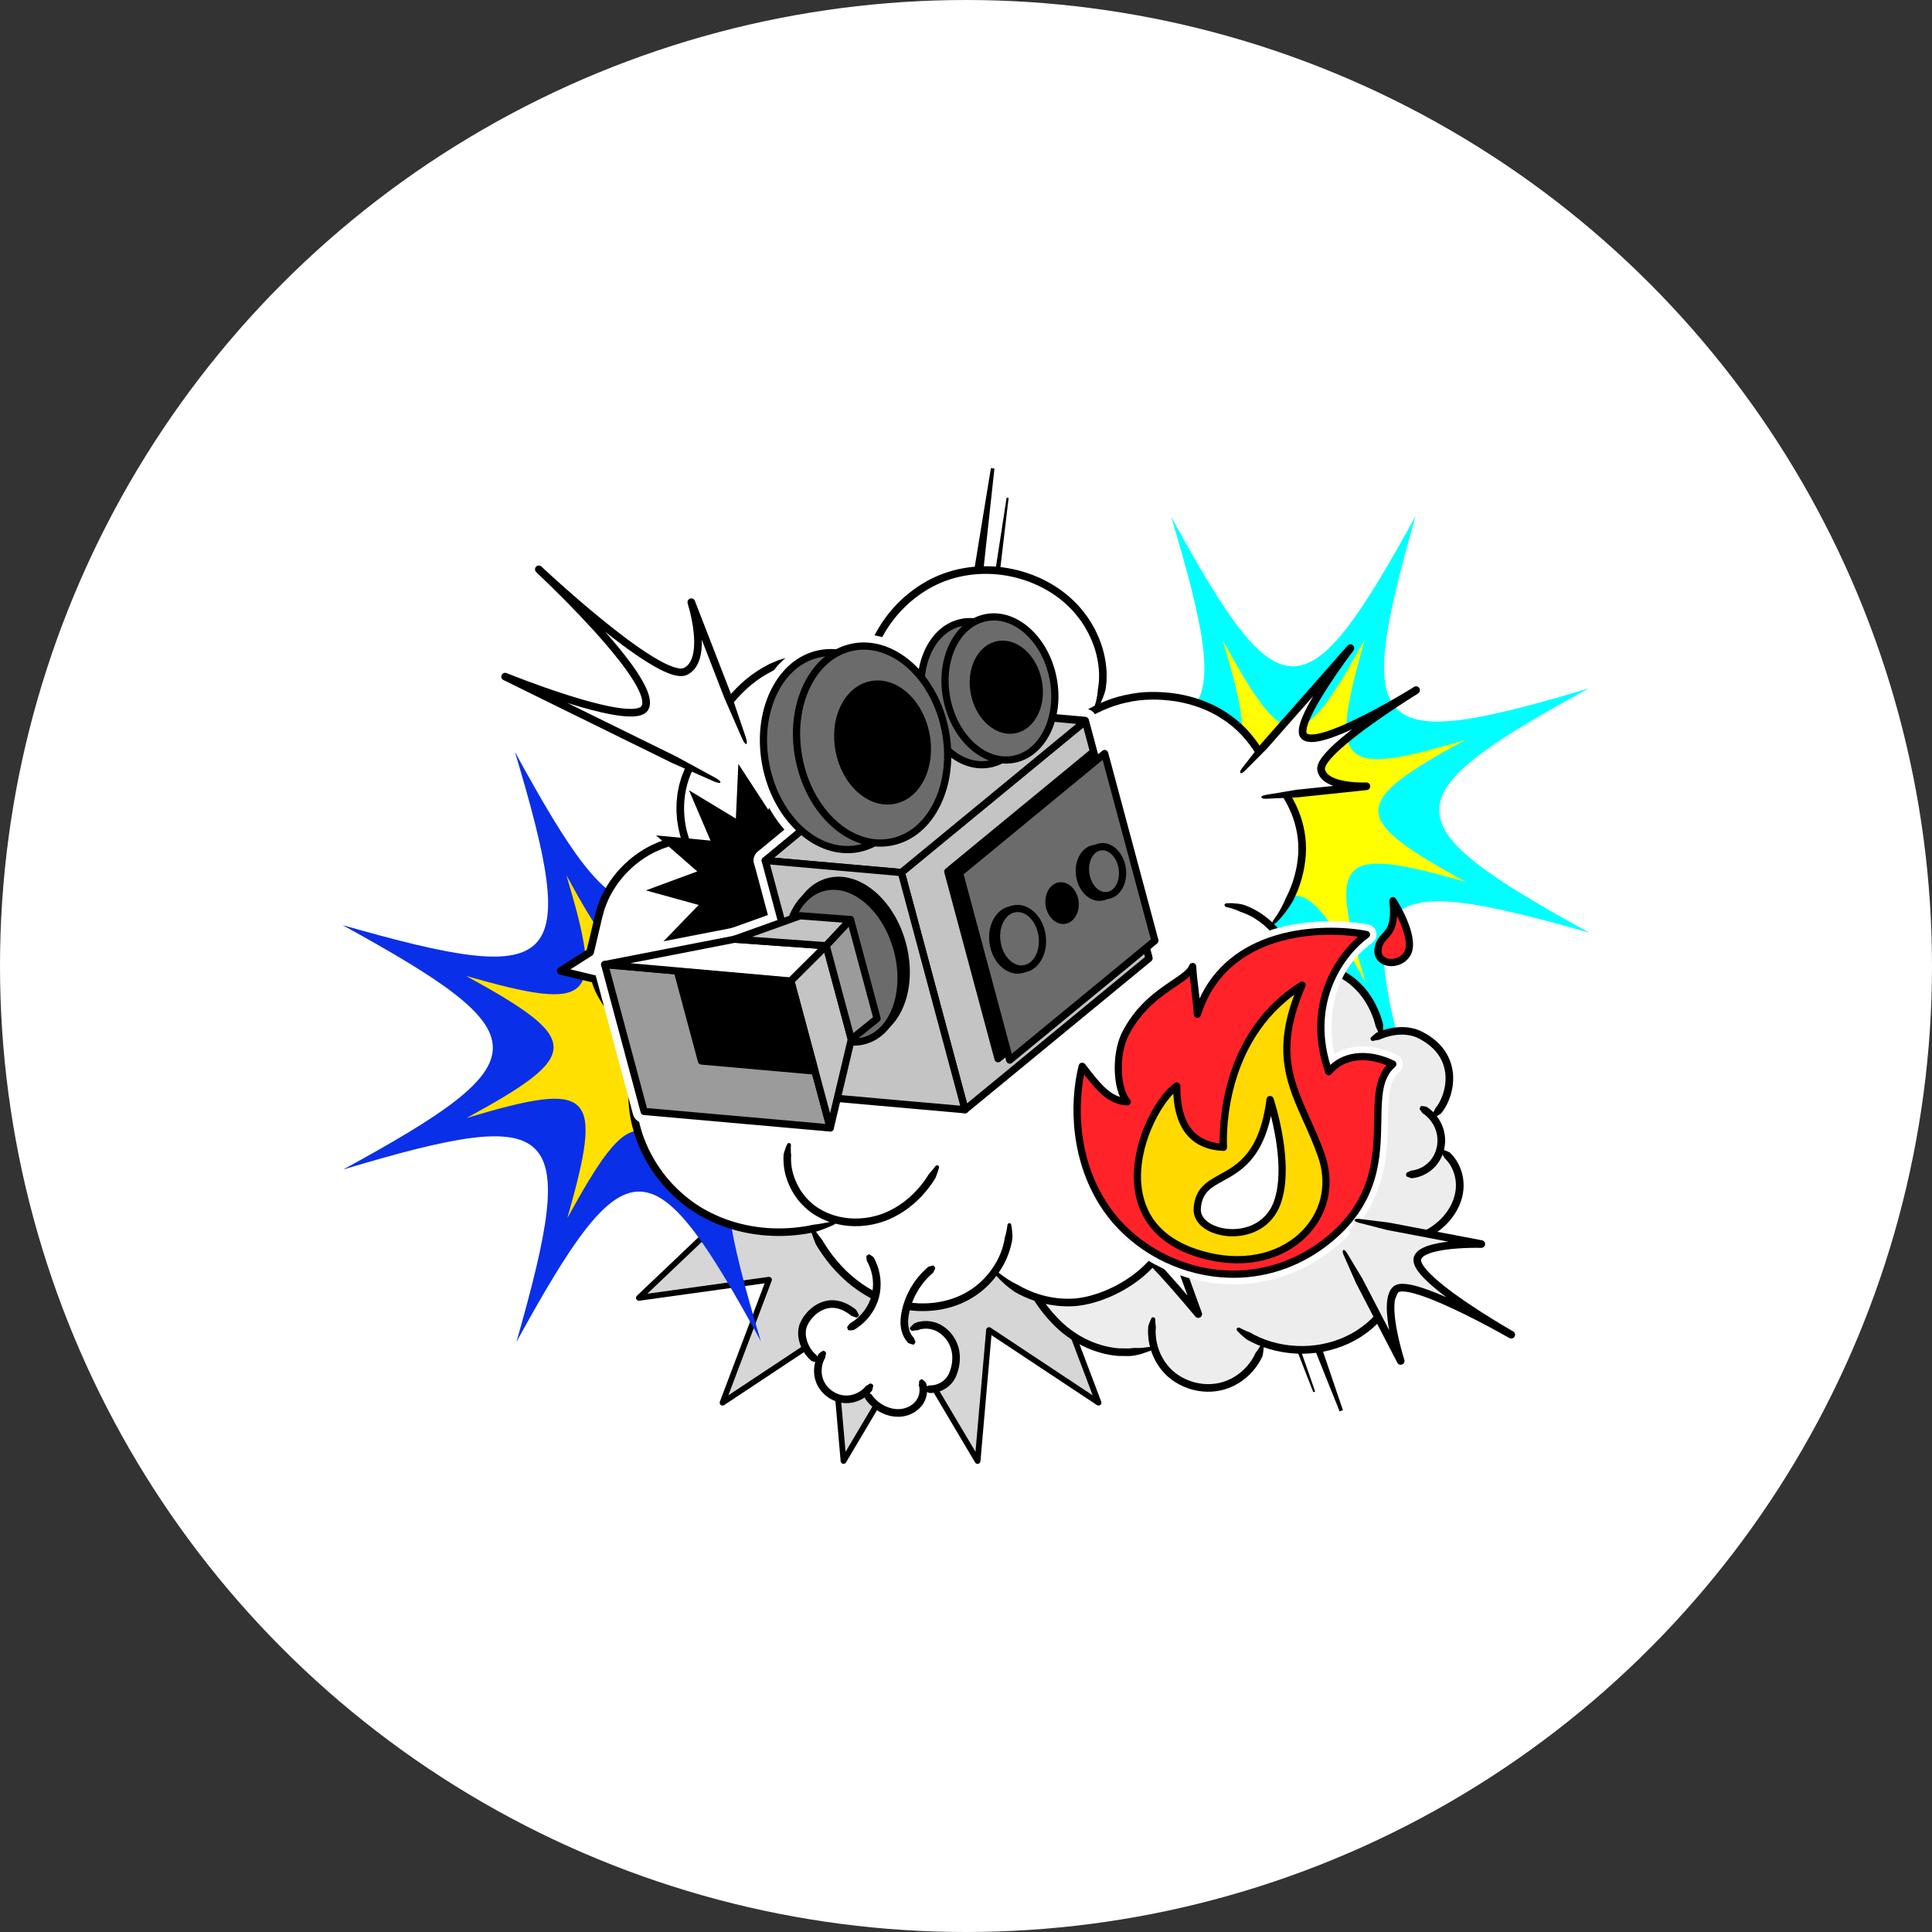<svg height="670" viewBox="0 0 670 670" width="670" xmlns="http://www.w3.org/2000/svg" xmlns:xlink="http://www.w3.org/1999/xlink"><rect x="0" y="0" width="670" height="670" fill="#333333" stroke="none"/><clipPath id="a"><path d="m118.8 162.33h432.4v345.34h-432.4z"/></clipPath><circle cx="335" cy="335" fill="#fff" r="335"/><g clip-path="url(#a)"><path d="m343.64 162.33 1.22.17-7.35 67.54-4.85-.66z"/><path d="m349.09 172.57.69.09-6.87 58.11-2.74-.37z"/><path d="m465.71 489.03-1.15.42-25.29-63.06 4.59-1.7z"/><path d="m456.08 482.56-.64.24-21.27-54.52 2.59-.96z"/><path d="m420.33 404.7-43.37 13.99 33.03 31.4-45.15-6.27 16.13 42.63-37.98-25.18-3.97 45.39-23.25-39.2-23.25 39.2-3.97-45.39-37.99 25.18 16.13-42.63-45.14 6.27 33.02-31.4-43.36-13.99 43.36-13.99-33.02-31.4 45.14 6.27-16.12-42.62 37.98 25.18 3.97-45.4 23.25 39.21 23.25-39.21 3.97 45.4 37.98-25.18-16.13 42.62 45.15-6.27-33.03 31.4z" fill="#d6d6d6"/><path d="m339.02 507.66c-.35 0-.68-.18-.86-.49l-22.39-37.76-22.39 37.76c-.22.37-.66.57-1.08.46-.42-.1-.74-.46-.77-.89l-3.82-43.72-36.58 24.25c-.36.24-.84.22-1.18-.05s-.46-.73-.31-1.13l15.53-41.05-43.47 6.04c-.43.06-.85-.17-1.04-.56s-.1-.86.21-1.16l31.8-30.24-41.76-13.47c-.41-.13-.69-.52-.69-.95s.28-.82.69-.95l41.76-13.47-31.8-30.24c-.31-.3-.4-.77-.21-1.16s.6-.62 1.04-.56l43.47 6.04-15.53-41.05c-.15-.41-.03-.86.31-1.13s.82-.29 1.18-.05l36.58 24.25 3.82-43.72c.04-.43.35-.79.77-.89.43-.1.86.09 1.08.46l22.39 37.76 22.39-37.76c.22-.37.66-.57 1.08-.46.42.1.74.46.77.89l3.82 43.72 36.58-24.25c.36-.24.84-.22 1.18.05s.46.73.31 1.13l-15.53 41.05 43.47-6.04c.43-.06.85.17 1.04.56s.1.86-.21 1.16l-31.8 30.24 41.76 13.47c.41.13.69.52.69.95s-.28.82-.69.95l-41.76 13.47 31.8 30.24c.31.3.4.77.21 1.16s-.6.62-1.04.56l-43.47-6.04 15.53 41.05c.15.41.03.86-.31 1.13s-.81.29-1.18.05l-36.58-24.25-3.82 43.72c-.04.43-.35.79-.77.89-.07.02-.15.03-.22.03zm-50.48-47.4c.15 0 .3.03.43.1.32.15.53.46.56.81l3.7 42.3 21.67-36.53c.36-.61 1.36-.61 1.72 0l21.67 36.53 3.7-42.3c.03-.35.24-.66.56-.81s.69-.13.99.07l35.4 23.47-15.03-39.73c-.12-.33-.07-.7.15-.98s.57-.42.92-.37l42.06 5.84-30.77-29.26c-.25-.24-.36-.6-.29-.95.08-.34.33-.62.67-.73l40.42-13.04-40.42-13.04c-.34-.11-.59-.39-.67-.73s.03-.7.29-.95l30.77-29.26-42.06 5.84c-.35.06-.7-.09-.92-.37s-.28-.65-.15-.98l15.03-39.73-35.4 23.46c-.29.2-.67.22-.99.07s-.53-.46-.56-.81l-3.7-42.3-21.67 36.53c-.36.61-1.36.61-1.72 0l-21.67-36.53-3.7 42.3c-.03.35-.24.66-.56.81s-.69.13-.99-.07l-35.4-23.47 15.03 39.73c.12.33.07.7-.15.98s-.57.42-.92.37l-42.06-5.84 30.77 29.26c.25.24.36.6.29.95-.08.34-.33.62-.67.73l-40.42 13.04 40.42 13.04c.34.11.59.39.67.73s-.03.7-.29.95l-30.77 29.26 42.06-5.84c.35-.05.7.09.92.37s.28.65.15.98l-15.03 39.73 35.4-23.47c.17-.11.36-.17.55-.17h.01z"/><path d="m551.2 323.47c-76.05-21.67-82.43-15.6-59.76 60.08-37.85-69.35-46.65-69.08-84.74.22 21.67-76.05 15.6-82.43-60.08-59.76 69.35-37.85 69.08-46.65-.22-84.74 76.05 21.67 82.43 15.6 59.76-60.08 37.85 69.35 46.65 69.08 84.74-.22-21.67 76.05-15.6 82.43 60.08 59.76-69.35 37.85-69.08 46.65.22 84.74z" fill="#0ff"/><path d="m508.32 305.84c-44.21-12.6-47.92-9.07-34.74 34.92-22-40.31-27.12-40.15-49.26.13 12.6-44.21 9.07-47.92-34.92-34.74 40.31-22 40.15-27.12-.13-49.26 44.21 12.6 47.92 9.07 34.74-34.92 22 40.31 27.12 40.15 49.26-.13-12.6 44.21-9.07 47.92 34.92 34.74-40.31 22-40.15 27.12.13 49.26z" fill="#ff0"/><path d="m323.61 405.03c-76.05-21.67-82.43-15.6-59.76 60.08-37.85-69.35-46.65-69.08-84.74.22 21.67-76.05 15.6-82.43-60.08-59.76 69.35-37.85 69.08-46.65-.22-84.74 76.05 21.67 82.43 15.6 59.76-60.08 37.85 69.35 46.65 69.08 84.74-.22-21.67 76.05-15.6 82.43 60.08 59.76-69.35 37.85-69.08 46.65.22 84.74z" fill="#0a2fe8"/><path d="m280.73 387.41c-44.21-12.6-47.92-9.07-34.74 34.92-22-40.31-27.12-40.15-49.26.13 12.6-44.21 9.07-47.92-34.92-34.74 40.31-22 40.15-27.12-.13-49.26 44.21 12.6 47.92 9.07 34.74-34.92 22 40.31 27.12 40.15 49.26-.13-12.6 44.21-9.07 47.92 34.92 34.74-40.31 22-40.15 27.12.13 49.26z" fill="#ffe000"/><path d="m492.61 358.94c-3.97-2.03-8.75-1.77-13.07-.26l-.73-.79c-1.63-10.09-8.46-19.54-18.41-21.78-10.31-2.32-22.54 2.23-28.2 11.16l.87.22-1.05.31c-4.24-4.47-10.24-7.24-16.4-7.98-7.43-.89-15.01.98-21.69 4.35-7.23 3.65-13.76 9.4-16.52 17.01s-.89 17.17 5.69 21.89l.46-.1c-.7.59-1.33 1.26-1.89 1.98-1.08 1.4-1.86 3.02-2.33 4.72l-.14-.53c-50.87 11.3-23.41 91.39 20.44 78.41l-.19-.73.7.23c.89 3.25 2.59 6.29 4.99 8.66 4.84 4.81 12.33 6.76 18.9 4.93 6.49-1.8 11.84-7.23 13.58-13.74l.93-1.03c11.61 4.18 25.42 2.47 35.2-5.17 5.49-4.28 9.77-10.37 10.92-17.24.67-4.01.13-8.26-1.51-11.96 5.22-.78 10.4-2.41 14.67-5.5 4.32-3.13 7.64-7.87 8.29-13.17s-1.7-11.04-6.3-13.74l-.14.28-.23-.88c.45-1.82.51-3.75.12-5.59-.37-1.74-1.14-3.38-2.19-4.82l.13-1.58c5-4.11 10.34-19.81-4.9-27.59z" fill="#ededed"/><path d="m435.41 469.18c-.34.78-.75 1.53-1.2 2.25-2.04 3.25-5.12 5.88-8.66 7.31-3.53 1.47-7.55 1.62-11.27.66-3.72-.99-7.15-3.08-9.51-6.09-2.39-2.98-3.79-6.78-3.98-10.61-.04-.85-.04-1.7.05-2.55-.15-.89-.21-1.81-.21-2.74 0-.53-1.05-.84-1.3-.32-.44.89-.84 1.84-1.13 2.82-.1.97-.1 1.95-.05 2.92.23 4.38 1.8 8.68 4.55 12.12 2.74 3.48 6.69 5.88 10.91 7 4.23 1.09 8.84.92 12.94-.77 4.08-1.66 7.56-4.64 9.9-8.35.52-.82.99-1.68 1.38-2.57.23-1 .34-2.02.4-3.01.04-.57-1.02-.81-1.29-.36-.45.81-.95 1.58-1.52 2.29z"/><path d="m480.15 428.94c.72 1 1.36 2.08 1.84 3.23 1.12 2.57 1.69 5.41 1.62 8.24-.05 2.82-.72 5.63-1.88 8.24-1.15 2.62-2.76 5.04-4.69 7.19-.96 1.07-2 2.09-3.1 3.02-1.1.95-2.31 1.73-3.49 2.57-9.8 6.22-22.8 7.04-33.44 2.44-1.15-.57-2.35-1.05-3.43-1.75-.62-.25-1.27-.46-1.88-.76l-1.83-.9c-.7-.35-1.39.5-.81 1.07l1.53 1.5c.52.5 1.1.92 1.65 1.39 1.17.75 2.46 1.28 3.71 1.89 11.47 4.93 25.28 4.08 35.91-2.64 1.28-.9 2.6-1.76 3.78-2.78 1.19-1.01 2.31-2.11 3.36-3.28 2.09-2.33 3.86-4.98 5.13-7.88 1.28-2.89 2.05-6.05 2.1-9.26.07-3.2-.57-6.4-1.85-9.35-.56-1.31-1.29-2.55-2.13-3.72-1.03-1.08-2.2-2-3.45-2.75-.71-.44-1.35.45-.86 1.02.88 1.01 1.6 2.11 2.17 3.28h.04z"/><path d="m500.94 401.6c.47.42.9.91 1.29 1.42 1.76 2.3 2.71 5.27 2.67 8.2-.02 2.93-1.05 5.85-2.68 8.37-1.66 2.52-3.89 4.66-6.48 6.26-2.59 1.62-5.5 2.76-8.51 3.53-.67.17-1.34.33-2.02.46-.66.36-1.33.69-2.01 1.02-.39.19-.24 1.26.2 1.32.77.1 1.55.19 2.34.25.72-.14 1.44-.31 2.16-.49 3.22-.82 6.39-2.05 9.26-3.85 2.88-1.78 5.42-4.19 7.3-7.06 1.86-2.87 3.09-6.25 3.11-9.79.03-3.5-1.07-7.01-3.22-9.83-.48-.62-1-1.22-1.59-1.75-.74-.4-1.52-.71-2.29-.94-.45-.14-.97.82-.71 1.13.47.55.88 1.13 1.21 1.74h-.03z"/><path d="m489.52 408.61c.56-.05 1.11-.14 1.65-.26 2.44-.57 4.69-1.85 6.42-3.67 1.73-1.83 2.86-4.16 3.32-6.59.47-2.43.28-5-.61-7.33-.87-2.33-2.35-4.39-4.25-5.97-.42-.35-.86-.68-1.33-.98-.59-.13-1.19-.21-1.77-.25-.33-.03-.77.97-.58 1.2.34.41.65.83.91 1.26.37.24.73.5 1.08.79 1.55 1.28 2.77 2.98 3.46 4.86.71 1.87.86 3.94.49 5.91s-1.28 3.84-2.64 5.27c-1.36 1.44-3.17 2.47-5.1 2.91-.43.1-.86.17-1.3.21-.43.26-.89.49-1.38.68-.28.11-.38 1.2-.07 1.33.53.25 1.1.46 1.69.62h.01z"/><path d="m478.38 360.54c.67-.3 1.36-.56 2.05-.78 3.12-1.02 6.5-1.32 9.53-.45.38.1.74.26 1.11.38.36.17.71.31 1.07.5.73.39 1.45.8 2.13 1.26 1.36.91 2.61 1.97 3.65 3.2 2.1 2.43 3.3 5.54 3.38 8.77.11 3.21-.77 6.51-2.38 9.3-.37.61-.76 1.2-1.21 1.73-.29.68-.64 1.34-1.1 1.91-.25.31.22 1.3.74 1.12.87-.32 1.66-.8 2.4-1.33.55-.66 1.02-1.36 1.45-2.08 1.87-3.25 2.86-6.96 2.74-10.73-.08-3.76-1.54-7.54-4.01-10.39-1.22-1.44-2.66-2.66-4.2-3.68-.77-.52-1.57-.97-2.38-1.4-.41-.22-.87-.41-1.3-.61-.45-.15-.9-.34-1.36-.46-3.71-1.06-7.59-.66-11.08.47-.78.25-1.55.54-2.29.87-.69.53-1.33 1.1-1.94 1.69-.35.33.2 1.27.65 1.17.78-.19 1.57-.34 2.35-.43z"/><path d="m372.54 389.83c-.88.36-1.77.69-2.64 1.07l-2.51 1.35c-3.7 2.15-7.13 4.89-9.74 8.35-2.62 3.43-4.52 7.37-5.69 11.49-.25 1.04-.59 2.06-.76 3.12l-.5 3.17-.22 3.19c-.05.53-.05 1.06-.03 1.59l.03 1.6c.16 4.24.79 8.47 2.01 12.54 1.21 4.06 2.86 7.98 4.93 11.68 2.11 3.68 4.68 7.09 7.66 10.14 5.88 6.14 13.99 10.36 22.61 11.1l2.87.04c.48 0 .96.05 1.43-.02l1.42-.15 1.44-.32c.48-.11.96-.2 1.42-.39l2.75-.98c1.04-.37.71-1.41-.35-1.29l-2.77.31c-.45.08-.92.05-1.38.05h-1.38l-1.31.13c-.44.06-.88 0-1.32.01l-2.63-.03c-7.9-.69-15.39-4.53-20.93-10.32-2.8-2.86-5.24-6.1-7.24-9.59-1.96-3.52-3.54-7.25-4.69-11.11-1.16-3.86-1.75-7.88-1.9-11.88l-.03-1.5c-.02-.5-.02-1 .03-1.5l.2-3 .47-2.96c.16-.99.48-1.93.7-2.9 1.09-3.82 2.85-7.44 5.24-10.59 2.39-3.16 5.54-5.68 8.96-7.67l2.33-1.26c.81-.35 1.64-.66 2.46-.99 1.59-.97 3.35-1.54 5.09-2.28.99-.4.78-1.47-.31-1.3-1.89.33-3.86.5-5.73 1.11h.01z"/><path d="m393.19 378.27c-.48-.03-.96 0-1.44.02-4.31.3-8.45 2.42-11.13 5.86-2.65 3.47-3.65 8.01-2.85 12.25.1.47.19.94.34 1.4.34.42.72.8 1.1 1.16.21.21 1.21-.24 1.24-.51.04-.48.1-.94.2-1.4-.12-.37-.2-.76-.28-1.15-.67-3.5.18-7.33 2.35-10.14 2.17-2.8 5.66-4.6 9.22-4.84.39 0 .79-.04 1.18-.02.41-.21.85-.39 1.3-.55.26-.1.43-1.17.18-1.32-.44-.28-.91-.54-1.4-.77z"/><path d="m438.74 366.63c.38-1.8.51-3.65.42-5.48-.23-4.12-1.6-8.17-3.98-11.56-2.36-3.38-5.61-6.07-9.21-7.94-3.61-1.88-7.6-2.99-11.65-3.28-4.04-.3-8.1.17-11.97 1.18-3.88 1.02-7.59 2.57-11.06 4.55-3.47 1.99-6.71 4.44-9.44 7.43-2.73 2.98-4.93 6.54-6.09 10.51-1.14 3.97-1.18 8.23-.08 12.22.5 1.77 1.2 3.49 2.19 5.07 1.2 1.51 2.63 2.81 4.22 3.79.92.57 1.5-.35.83-1.04-1.19-1.23-2.13-2.64-2.81-4.14-.84-1.35-1.46-2.84-1.89-4.39-.97-3.49-.94-7.29.07-10.78 1.02-3.5 3-6.73 5.51-9.47 2.51-2.75 5.53-5.05 8.8-6.91s6.79-3.33 10.42-4.29c3.63-.95 7.4-1.38 11.11-1.11 3.7.27 7.34 1.28 10.62 2.99 3.27 1.7 6.18 4.12 8.27 7.11 2.09 2.97 3.3 6.56 3.5 10.19.08 1.61-.03 3.23-.36 4.8-.13 1.66-.5 3.32-1.14 4.92-.36.9.53 1.52 1.17.65 1.09-1.5 1.96-3.21 2.56-5.03h-.01z"/><path d="m479.66 355.39c-.2-.97-.52-1.9-.81-2.84-1.46-4.19-3.72-8.16-6.9-11.33-1.58-1.59-3.36-3-5.34-4.11-1.98-1.1-4.13-1.9-6.34-2.37-2.2-.49-4.46-.59-6.68-.51-2.23.08-4.45.45-6.59 1.06-4.3 1.17-8.33 3.32-11.68 6.31-.38.32-.71.7-1.07 1.04-.36.35-.71.7-1.02 1.1-.25.47-.5.92-.73 1.39l-.61 1.43c-.23.54.7 1.11 1.11.74l1.07-.96c.37-.3.77-.58 1.14-.86.28-.35.59-.67.91-.98s.62-.64.96-.94c6.02-5.37 14.74-7.82 22.65-6.23 1.96.42 3.83 1.12 5.58 2.08 1.75.98 3.33 2.24 4.75 3.67 2.87 2.85 4.94 6.48 6.28 10.32.26.86.56 1.72.74 2.61.21.43.43.86.62 1.3l.54 1.35c.21.52 1.29.4 1.32-.18l.09-1.54c0-.51 0-1.03 0-1.55z"/><path d="m241.95 419.85c11.49 6.97 25.65 9 38.85 6.39 4.94 8.98 13.28 18.75 21.89 23.09 9.59 4.83 21.43 5.57 31.07.84 4.18-2.05 7.82-5.19 10.56-8.96 8.05 7.48 17.96 10.78 26.69 10.49 9.81-.32 21.83-6.51 28.18-14 6.59 6.84 15.89 18.02 15.89 18.02l-8.81-24.25 9.67 2.24-1.31-10.77s8.6-6.99 11.68-14.18c3.42-7.98 3.82-18.36-2.31-26.67 4.88-2.81 9.33-6.34 13.14-10.49 8.38-9.11 13.64-21.7 11.69-33.93-1-6.24-4.19-12.17-8.72-16.56 8.04-9.78 17.28-28.2 4.63-46.6l12.85-11.03-14.84 2.79 3.89-8.86-10.29 3.66c-7.84-13.27-21.61-19.78-37.02-19.8-6.55 0-13.05 1.56-18.97 4.36 4.2-12.19-.76-28.52-10.24-37.12-11.45-10.37-28.81-13.69-43.28-8.28-14.46 5.42-25.38 19.32-27.2 34.66-.78.17-1.55.37-2.3.63-.85.3-1.66.67-2.46 1.07l1.53-2.26c-9.75-8.45-29.27-10.23-45.02 10.33l-17.58-5.84 9.97 14.49s-1.76 3.49-3.16 5.1l-8.2-.9s5.15 4.43 7.06 7.11c-4.42 7.54-5.13 16.86-2.7 25.22-13.65 3.6-26.65 15-29.63 27.73-.99 4.23-3 12.66-3 12.66l-10.17 6.49 11.9 2.85c1.14 5.79 10.57 17.76 16.9 22.21-2.49 5.41-3.95 11.27-4.05 17.24-.27 16.38 9.2 32.32 23.21 40.82h.01z" fill="#fff"/><path d="m302.87 228.41.42-1.38c.15-.46.34-.9.51-1.35l.52-1.35.61-1.31c3.64-7.9 9.8-14.62 17.33-18.93 7.53-4.34 16.53-5.85 25.14-4.72 8.6 1.17 16.95 4.89 23.16 10.95 1.58 1.48 2.93 3.17 4.22 4.91.58.91 1.24 1.78 1.74 2.74l.8 1.41.7 1.46c1.87 3.9 2.91 8.17 3.12 12.45.03.95 0 1.9-.03 2.85-.13.94-.15 1.89-.36 2.81-.09.97-.15 1.97-.38 2.93-.1.48-.17.98-.3 1.46l-.43 1.43c-.33 1.09.63 1.61 1.22.54l.77-1.4c.24-.48.43-.97.64-1.46.46-.98.75-2.01 1.07-3.04.22-1.02.26-2.07.39-3.1.03-1.04.07-2.08.04-3.12-.22-4.67-1.36-9.28-3.36-13.47l-.75-1.57-.86-1.51c-.54-1.03-1.24-1.96-1.87-2.94-1.38-1.86-2.83-3.69-4.53-5.28-6.67-6.5-15.53-10.43-24.66-11.67-9.13-1.21-18.75.4-26.8 5.05-8.03 4.6-14.55 11.72-18.42 20.12l-.64 1.4-.55 1.44c-.18.48-.38.95-.54 1.44l-.45 1.47c-.23 1.04-.36 2.09-.49 3.14-.16 1.04-.18 2.1-.24 3.15-.06 1.2 1.02 1.3 1.32.19.27-.98.5-1.96.86-2.9.33-.95.65-1.9 1.07-2.81v-.03z"/><path d="m284.54 255.4c0-.41.05-.81.1-1.21.06-.4.08-.81.17-1.21 1.3-7.21 6.55-13.77 13.46-16.21 6.92-2.4 15.12-.53 20.62 4.31.31.26.59.56.88.84.3.28.58.57.84.88.35.25.72.49 1.07.76l1.01.86c.39.33 1.31-.24 1.11-.74l-.54-1.33c-.2-.43-.44-.85-.66-1.29-.29-.36-.62-.69-.95-1-.33-.32-.65-.66-1-.95-6.23-5.44-15.29-7.54-23.24-4.82-7.92 2.82-13.7 10.1-15.19 18.24-.09.45-.13.91-.19 1.37s-.11.91-.12 1.38c.09.48.17.96.28 1.42l.4 1.38c.15.52 1.23.39 1.33-.11l.26-1.3c.11-.43.25-.84.36-1.26z"/><path d="m243.46 299.47c-.65-.92-1.28-1.86-1.86-2.83-.51-1.01-1.12-1.97-1.53-3.03-4.05-8.93-3.83-19.85 1.04-28.31l.02-.03c.26-.46.21-1.01-.08-1.4-1.1-1.49-2.3-2.69-3.52-3.89-1.22-1.19-2.46-2.33-3.75-3.45l-1.01 2.31 8.2.9h.04c.43.05.84-.13 1.1-.44 1.45-1.78 2.37-3.53 3.35-5.38.23-.43.18-.94-.07-1.32l-.02-.02-9.97-14.49-1.51 2 17.58 5.84c.55.18 1.13-.02 1.47-.45 3.61-4.72 7.97-8.91 13.09-11.78l1.93-1.06 2.02-.85 1.01-.42 1.05-.31c.7-.2 1.39-.45 2.1-.61 2.84-.65 5.76-.84 8.64-.6 1.11.17 2.24.24 3.31.56.54.14 1.09.25 1.63.41l1.58.57c.57.12 1.11.32 1.66.53.54.21 1.11.38 1.63.63l1.58.78c.54.24 1 .61 1.51.91 1.14.72 1.89-.07.83-1.05-.47-.41-.9-.89-1.42-1.25l-1.53-1.13c-.51-.38-1.08-.66-1.63-1-.55-.33-1.1-.66-1.69-.9l-1.75-.62c-.59-.17-1.2-.3-1.8-.45-1.19-.35-2.44-.43-3.66-.61-3.18-.26-6.39-.05-9.5.66-.77.18-1.52.44-2.29.66l-1.14.35c-.37.14-.73.3-1.1.45l-2.19.92-2.08 1.14c-5.52 3.09-10.11 7.54-13.89 12.47l1.47-.45-17.58-5.84c-.69-.23-1.44.14-1.67.84-.14.41-.06.84.17 1.17l9.97 14.49-.09-1.34c-.88 1.69-1.88 3.5-2.98 4.83l1.14-.44-8.2-.9c-.73-.08-1.38.44-1.46 1.17-.05.44.13.86.44 1.13h.01c1.23 1.08 2.46 2.21 3.63 3.35 1.16 1.14 2.33 2.34 3.21 3.54l-.06-1.43-.93 1.78-.46.89-.37.93-.74 1.86-.56 1.92-.28.96-.19.98-.38 1.96-.2 1.98-.1.99-.02 1-.03 1.99.14 1.98.07.99.15.98.31 1.96.46 1.93.23.97.31.95.63 1.89.78 1.83c.44 1.15 1.09 2.19 1.66 3.28.62 1.05 1.31 2.08 2.02 3.08.9.91 1.7 1.89 2.69 2.68l1.43 1.23 1.54 1.08c1.17.83 1.8-.07.85-1.03l-1.25-1.27-1.12-1.38c-.78-.88-1.35-1.93-2.01-2.88v-.04z"/><path d="m219.46 356.58c-1.14-1-2.23-2.09-3.26-3.24-1.88-2.08-3.6-4.32-5.11-6.67-1.5-2.34-2.84-4.87-3.41-7.35v-.04c-.13-.5-.52-.87-.99-.99l-11.9-2.85.4 2.4 10.17-6.49c.3-.19.5-.49.57-.81l2.54-10.75c.22-.88.41-1.82.66-2.65.24-.85.44-1.71.78-2.53.3-.83.59-1.66.99-2.46l.55-1.21.64-1.16c3.43-6.19 8.83-11.29 15.2-14.39l2.09-.92c.71-.28 1.43-.51 2.15-.77 1.43-.67 2.92-1.27 4.46-1.73.87-.28.75-1.37-.21-1.32-1.68.04-3.37.24-5.06.54-.78.28-1.56.53-2.33.83l-2.26.99c-6.87 3.35-12.66 8.81-16.36 15.49-.23.42-.47.83-.69 1.26l-.6 1.3c-.42.86-.75 1.76-1.07 2.66-.36.89-.58 1.82-.84 2.74-.28.94-.45 1.81-.67 2.71l-2.54 10.74.57-.81-10.17 6.49c-.61.39-.8 1.21-.4 1.82.19.3.49.5.81.57l11.9 2.85-.99-1.03c.74 3.15 2.2 5.75 3.78 8.26 1.6 2.49 3.4 4.83 5.38 7.02 1.09 1.21 2.24 2.37 3.48 3.45 1.41.97 2.93 1.82 4.57 2.42.96.34 1.31-.7.6-1.2-1.26-.9-2.4-2-3.42-3.21v.04z"/><path d="m281.87 424.76c-2.14.48-4.32.78-6.5 1-9.83.92-19.97-.74-28.79-5.16-4.43-2.16-8.45-5.1-11.96-8.55-3.53-3.44-6.49-7.45-8.79-11.8-1.18-2.16-2.11-4.45-2.95-6.76-.74-2.34-1.42-4.71-1.77-7.14-.44-2.42-.54-4.88-.56-7.32.09-1.22.1-2.45.25-3.66.2-1.21.27-2.44.58-3.63.99-4.8 2.82-9.43 5.33-13.66 2.52-4.22 5.77-8.01 9.51-11.19.42-.35.82-.72 1.25-1.05l1.32-.96c.44-.31.87-.66 1.33-.95l1.39-.86c.88-.72 1.83-1.31 2.79-1.93.94-.65 1.96-1.15 2.96-1.7 1.15-.62.79-1.65-.5-1.24-1.12.36-2.28.68-3.36 1.16-1.1.44-2.22.88-3.27 1.45l-1.48.92c-.49.31-.94.67-1.41 1.01l-1.4 1.02c-.46.36-.89.74-1.33 1.11-3.97 3.37-7.4 7.38-10.07 11.84-2.66 4.47-4.6 9.38-5.65 14.49-.33 1.27-.41 2.58-.62 3.86-.16 1.3-.18 2.61-.27 3.91.02 2.61.13 5.23.59 7.79.37 2.58 1.09 5.1 1.88 7.57.88 2.45 1.87 4.86 3.11 7.14 2.43 4.59 5.55 8.82 9.27 12.45 3.7 3.64 7.96 6.75 12.64 9.03 9.31 4.66 19.93 6.38 30.22 5.42 2.29-.23 4.56-.55 6.81-1.05l1.7-.54 1.67-.62c1.11-.39 2.19-.88 3.27-1.36 1.23-.54.84-1.56-.44-1.26-1.12.26-2.23.53-3.36.7l-1.68.29-1.7.2v.03z"/><path d="m271.75 400.38c-.07.62-.06 1.24-.05 1.86 0 .62.06 1.24.11 1.86.27 2.78 1.13 5.48 2.37 7.95 1.24 2.48 2.91 4.75 4.97 6.64 4.09 3.84 9.53 5.93 14.99 6.43 5.47.48 11.08-.59 15.96-3.1 4.89-2.47 9.07-6.19 12.31-10.54.72-.96 1.4-1.96 2.02-2.99.47-1.17.87-2.36 1.21-3.55.2-.68-.79-1.14-1.2-.59-.72.96-1.46 1.89-2.27 2.75-.58.96-1.22 1.89-1.89 2.79-3.02 4.06-6.9 7.5-11.38 9.76-4.46 2.29-9.55 3.26-14.53 2.83-4.96-.45-9.83-2.36-13.42-5.73-1.81-1.67-3.3-3.69-4.41-5.9-1.11-2.2-1.87-4.6-2.11-7.04-.04-.54-.12-1.08-.1-1.63 0-.54-.02-1.09.04-1.62l-.1-.85-.02-.86c-.04-.58.01-1.16.05-1.75.04-.67-.99-1.02-1.29-.35-.26.57-.54 1.16-.72 1.77l-.31.92-.24.94z"/><path d="m282.84 431.36c.74 1.27 1.54 2.51 2.38 3.72 3.79 5.44 8.61 10.23 14.32 13.72 5.69 3.53 12.3 5.56 19.01 5.85 6.69.25 13.57-1.29 19.29-5.02 2.86-1.83 5.36-4.17 7.44-6.85 2.07-2.67 3.75-5.67 4.78-8.92.22-.72.47-1.44.61-2.18.18-.74.34-1.47.43-2.23v-1.18l-.09-1.17c-.04-.78-.18-1.54-.31-2.3-.15-.87-1.23-.77-1.34.05-.09.72-.17 1.44-.34 2.14l-.23 1.05-.31 1.02c-.08.68-.23 1.34-.38 2-.13.67-.35 1.32-.55 1.97-.93 2.93-2.46 5.68-4.35 8.12-1.89 2.45-4.19 4.59-6.79 6.25-5.18 3.38-11.52 4.82-17.74 4.59-6.24-.27-12.41-2.16-17.73-5.46-5.35-3.27-9.93-7.81-13.54-12.98-.8-1.15-1.57-2.33-2.27-3.54-.93-1.13-1.8-2.32-2.64-3.54-.48-.69-1.47-.24-1.2.58.46 1.44.97 2.88 1.56 4.29v.02z"/><path d="m351.7 447.9c2.38 1.39 4.92 2.52 7.54 3.36 1.82.6 3.69 1.03 5.58 1.33 1.89.31 3.81.45 5.72.44.96.02 1.92-.07 2.89-.14.95-.13 1.92-.22 2.85-.43 1.89-.34 3.72-.89 5.52-1.49 3.58-1.27 7.02-2.93 10.2-5 3.19-2.05 6.15-4.5 8.68-7.42l-1.96.06c5.48 5.75 10.69 11.84 15.82 17.95.47.56 1.3.64 1.86.17.44-.37.57-.96.39-1.46l-8.81-24.25-1.54 1.74 9.67 2.24c.71.16 1.42-.28 1.58-.99.04-.15.04-.31.02-.46l-1.31-10.77-.48 1.19c1.94-1.62 3.69-3.31 5.39-5.13 1.69-1.81 3.28-3.74 4.65-5.86.7-1.05 1.32-2.17 1.86-3.35.52-1.16.96-2.33 1.35-3.52.77-2.39 1.31-4.86 1.55-7.38.26-2.76.15-5.59-.43-8.34-.8-2.79-2.11-5.43-3.92-7.63-1.05-1.26-1.87-.53-1.1.76 1.35 2.3 2.13 4.85 2.44 7.42.51 2.46.63 5.01.39 7.55-.22 2.31-.71 4.59-1.43 6.81-.36 1.1-.78 2.21-1.25 3.25-.47 1.02-1.02 2.03-1.66 3-1.26 1.94-2.76 3.77-4.37 5.5-1.6 1.72-3.35 3.39-5.12 4.88h-.01c-.35.31-.51.76-.46 1.19l1.31 10.77 1.61-1.45-9.67-2.24c-.71-.16-1.42.28-1.59.99-.06.26-.04.52.05.75l8.81 24.25 2.26-1.3c-5.17-6.15-10.38-12.24-15.95-18.1-.5-.53-1.33-.55-1.86-.05l-.09.09v.02c-2.32 2.66-5.1 4.97-8.11 6.91-3 1.96-6.27 3.53-9.63 4.72-1.69.56-3.41 1.08-5.15 1.39-.87.2-1.75.27-2.62.4-.88.05-1.75.14-2.64.12-1.77.02-3.55-.12-5.3-.41-1.75-.27-3.49-.68-5.18-1.23-2.44-.78-4.8-1.83-7.01-3.13-2.4-1.14-4.66-2.59-6.75-4.3-1.18-.98-1.99-.25-.93.96 1.87 2.09 3.99 4 6.34 5.61z"/><path d="m430.08 316.18c1.52.46 2.96 1.14 4.35 1.91 6.23 3.59 10.95 9.82 12.9 16.76 1 3.46 1.26 7.16.95 10.78-.29 3.63-1.17 7.23-2.53 10.64-2.67 6.86-7.12 12.97-12.6 17.91-5.5 4.93-12 8.77-19 11.15-.77.27-1.55.52-2.34.74-.78.24-1.58.45-2.38.64-1.59.62-3.22 1.15-4.88 1.61-.94.27-.82 1.35.19 1.32 1.77-.04 3.54-.15 5.31-.37.84-.2 1.67-.41 2.49-.67.83-.23 1.65-.49 2.46-.78 7.34-2.49 14.14-6.51 19.91-11.68 5.75-5.19 10.46-11.64 13.29-18.91 1.44-3.62 2.39-7.46 2.7-11.38.33-3.91.06-7.89-1.04-11.72-2.15-7.61-7.23-14.36-14.14-18.34-1.54-.86-3.15-1.62-4.85-2.13l-1.35-.25-1.37-.12c-.9-.11-1.81-.08-2.71-.05-1.03.03-1.04 1.11-.1 1.33.83.18 1.64.36 2.43.67l1.17.41 1.13.52h.01z"/><path d="m368.54 256.02c.94-1.03 2.01-1.92 3.03-2.86 1.1-.86 2.15-1.77 3.32-2.53 2.36-1.67 4.89-3.11 7.54-4.26 2.64-1.17 5.38-2.13 8.21-2.73 5.62-1.31 11.5-1.29 17.23-.4 5.7.96 11.25 2.93 16.05 6.12 4.85 3.11 8.83 7.45 11.79 12.38.33.56.99.78 1.57.57l10.29-3.66-1.65-1.78-3.89 8.86c-.29.67 0 1.45.68 1.74.25.11.52.14.77.09l14.84-2.79-1.1-2.3-12.85 11.03c-.52.44-.61 1.2-.23 1.74 2.81 4.15 4.83 8.8 5.66 13.7.88 4.89.46 9.97-.86 14.78-.7 2.68-1.76 5.27-3.02 7.74-1.11 2.64-2.49 5.22-4.21 7.53-1 1.29-.26 2.1 1 .88 2.16-2.15 3.97-4.6 5.56-7.21 1.35-2.63 2.47-5.38 3.22-8.25 1.41-5.14 1.87-10.62.92-15.92-.9-5.31-3.1-10.34-6.09-14.75l-.23 1.75 12.85-11.03c.55-.48.62-1.31.14-1.86-.32-.37-.8-.52-1.25-.44l-14.84 2.79 1.45 1.83 3.89-8.86c.29-.67-.01-1.45-.68-1.74-.32-.14-.67-.14-.97-.03l-10.29 3.66 1.58.57c-1.59-2.63-3.44-5.1-5.54-7.35-2.09-2.26-4.51-4.2-7.07-5.9-5.14-3.41-11.05-5.5-17.07-6.51-3.02-.49-6.07-.69-9.12-.66-3.07 0-6.13.45-9.12 1.1-3 .64-5.9 1.66-8.7 2.89-2.81 1.22-5.48 2.75-7.98 4.51-1.23.81-2.36 1.77-3.51 2.68-1.09 1-2.22 1.95-3.22 3.04-1.01 1.14-1.88 2.4-2.77 3.62-.81 1.28-1.65 2.54-2.34 3.88-.82 1.52.13 2.04 1.13.72.84-1.19 1.82-2.27 2.77-3.36 1.02-1.03 2-2.08 3.11-3.01z"/><g fill="#fff"><path d="m427.71 445.38c-2.47 0-4.96-.17-7.46-.5-15.88-2.12-30.62-10.99-39.43-23.72-11.89-17.19-12.4-38.25-8.92-52.24.32-1.3 1.36-2.3 2.67-2.58s2.67.22 3.49 1.28l.38.48c2.49 3.2 4.42 5.64 6.23 7.35-.96-6.11-.16-13.42 2.55-18.66 5.19-10.05 12.58-15.04 17.98-18.67 2.23-1.5 4.76-3.21 5.12-4.17.58-1.56 2.18-2.5 3.81-2.25 1.64.25 2.88 1.62 2.97 3.28.07 1.33.2 2.75.35 4.18 5.54-8.08 13.84-13.88 24.52-17.02 11.87-3.5 24.62-3.07 32.59-1.5 1.37.27 2.44 1.32 2.74 2.68s-.23 2.77-1.36 3.59c-14.58 10.61-15.51 27.44-13.21 38.56 5.93-3.52 13.82-3.47 21.82.4 1.07.52 1.8 1.54 1.95 2.71.15 1.18-.31 2.35-1.21 3.11-3.77 3.19-3.87 9.25-3.99 16.92-.2 12.23-.47 28.99-17.57 43.41-10.36 8.74-22.93 13.36-36.01 13.36zm-50.27-67.38c-1 9.26-.69 24.95 9.15 39.18 7.7 11.14 20.64 18.9 34.6 20.77 13.73 1.83 27.24-2.17 38.04-11.27 14.66-12.36 14.89-26.07 15.08-38.17.11-6.61.21-12.95 2.98-17.91-4.09-1.11-9.82-1.45-13.79 3.32-.81.97-2.07 1.43-3.32 1.2-1.24-.22-2.27-1.1-2.68-2.29-7.27-20.87.27-37.06 8.47-46.21-6.53-.42-14.48.03-22.03 2.25-13.06 3.84-21.59 11.9-25.36 23.93-.51 1.62-2.1 2.64-3.78 2.43s-2.97-1.6-3.05-3.29c-.13-2.53-.47-5.33-.8-8.05-.04-.37-.09-.74-.13-1.11-.54.38-1.11.76-1.7 1.15-5.04 3.39-11.31 7.62-15.67 16.08-3.4 6.59-2.33 17.01.11 19.81.93 1.06 1.13 2.58.5 3.85-.62 1.27-1.96 2.05-3.36 1.95-5.66-.36-9.51-3.34-13.26-7.61z"/><path d="m429.08 440.36c-3.5 0-7.12-.42-10.78-1.28-19-4.47-25.02-15.73-26.71-24.39-3.17-16.17 6.62-35.35 14.49-40.95 1.07-.76 2.48-.86 3.65-.25s1.89 1.82 1.88 3.14c-.14 12.12 4.43 16.01 9.11 17.23.17-10.79 3.19-39.09 29-55.22 1.3-.81 2.98-.68 4.14.31 1.16 1 1.54 2.64.93 4.04-8.91 20.59-4.26 30.97 1.64 44.11 1.73 3.86 3.52 7.85 5.11 12.36 3.76 10.69 1.7 21.51-5.65 29.69-6.56 7.3-16.14 11.2-26.79 11.2h-.02zm-23.77-55.47c-4.59 6.92-8.84 18.37-6.86 28.45 1.89 9.66 9.11 16.02 21.45 18.92 12.29 2.89 23.79-.02 30.77-7.79 5.59-6.22 7.14-14.49 4.25-22.69-1.49-4.24-3.22-8.09-4.89-11.81-5-11.13-9.76-21.75-5.67-38.19-18.39 18.46-16.6 45.51-16.57 45.82.08 1-.28 1.98-.97 2.7-.7.72-1.68 1.1-2.67 1.07-10.26-.44-16.76-6.21-18.83-16.48z"/><path d="m427.74 431.05c-1.54 0-3.16-.16-4.85-.51-7.06-1.47-11.56-6.14-11.2-11.63.53-8.24 5.72-11.08 10.29-13.6 5.98-3.29 12.76-7.01 15-24.44.21-1.62 1.51-2.88 3.13-3.04 1.62-.17 3.14.83 3.66 2.38.32.95 7.71 23.49 2.47 38.05-2.38 6.61-8.99 12.8-18.49 12.8h-.01zm12.56-35.05c-4.05 9.44-10.14 12.79-14.95 15.43-4.55 2.5-6.41 3.68-6.68 7.92-.14 2.14 2.83 3.75 5.64 4.33 5.61 1.17 12.8-.78 15.33-7.81 2.06-5.74 1.67-13.35.66-19.87z"/></g><path d="m383.7 419.17c-12.58-18.19-10.94-39.21-8.4-49.4 5.47 7.03 9.13 11.94 15.62 12.35-3.65-4.18-4.4-16.34-.59-23.72 7.79-15.09 21.34-18.02 23.27-23.23.27 5.31 1.37 11.28 1.64 16.58 9.51-30.38 44.83-30.38 58.64-27.67-8.43 6.14-21.58 23.19-13.08 47.59 5.38-6.46 14.24-6.51 22.23-2.65-12.31 10.42 5.12 37.84-21.55 60.33-26.16 22.05-61.94 12.7-77.77-10.18z" fill="#ff2329"/><path d="m427.7 443.13c-2.37 0-4.76-.16-7.15-.48-15.26-2.04-29.42-10.55-37.88-22.77-11.46-16.57-11.95-36.91-8.59-50.41.12-.46.49-.82.95-.92.47-.1.95.08 1.25.46l.38.48c4.33 5.58 7.43 9.56 11.74 10.91-2.64-5.87-2.45-16.23.82-22.57 4.92-9.54 12.04-14.34 17.24-17.84 3-2.02 5.36-3.62 5.97-5.25.21-.56.78-.89 1.36-.8.59.09 1.03.58 1.06 1.17.13 2.61.48 5.45.81 8.2.12.98.24 1.96.35 2.95 4.94-10.72 14.03-18.25 26.58-21.95 11.48-3.38 23.81-2.97 31.53-1.45.49.1.87.47.98.96s-.08.99-.49 1.28c-8.27 6.02-20.05 21.95-13.28 44.2 5.41-4.94 13.72-5.52 22.23-1.4.38.18.64.55.7.97.05.42-.11.84-.43 1.11-4.55 3.85-4.65 10.36-4.79 18.61-.2 12.46-.45 27.97-16.77 41.72-9.95 8.39-22.02 12.83-34.57 12.83zm-51.75-70.49c-1.48 7.8-3.61 27.91 8.78 45.81 8.06 11.65 21.57 19.77 36.15 21.72 14.37 1.91 28.5-2.27 39.78-11.78 15.45-13.02 15.69-27.9 15.88-39.85.13-7.73.24-14.51 4.29-19.12-6.26-2.53-14.12-2.91-19.08 3.05-.29.35-.74.51-1.18.43s-.81-.39-.96-.82c-7.91-22.71 2.53-39.55 11.31-47.23-16.62-2.41-46.1.45-54.49 27.27-.18.58-.76.94-1.35.87-.6-.08-1.06-.57-1.09-1.18-.13-2.61-.48-5.45-.81-8.2-.2-1.67-.41-3.38-.57-5.05-1.25 1.14-2.89 2.25-4.75 3.5-4.97 3.35-11.78 7.94-16.42 16.91-3.65 7.07-2.86 18.57.42 22.32.33.38.4.92.18 1.38-.22.45-.7.73-1.2.69-6.34-.4-10.13-4.66-14.88-10.72z"/><path d="m451.56 341.61c-12.2 28.18-.36 39.04 6.66 59.02 7.57 21.54-12.37 41.34-39.12 35.04-39.88-9.38-21.93-51.3-11-59.08-.21 18.83 10.49 21.04 16.2 21.28 0 0-2.95-37.37 27.27-56.26z" fill="#ffd900"/><path d="m429.07 438.11c-3.33 0-6.77-.4-10.26-1.22-17.83-4.19-23.45-14.62-25.02-22.63-3-15.31 6.19-33.42 13.58-38.68.38-.27.89-.31 1.3-.09.42.22.68.65.67 1.12-.14 12.26 4.45 18.95 13.64 19.92-.15-7.15.8-39.03 27.91-55.98.46-.29 1.06-.24 1.48.11.41.36.55.94.33 1.44-9.31 21.51-4.47 32.28 1.65 45.92 1.71 3.82 3.48 7.76 5.04 12.19 3.47 9.89 1.58 19.89-5.2 27.44-6.12 6.81-15.1 10.46-25.13 10.46zm-22.18-58.82c-5.93 6.06-13.27 21.16-10.65 34.48 2.08 10.6 9.87 17.56 23.14 20.68 13.1 3.08 25.42-.08 32.96-8.47 6.15-6.85 7.87-15.94 4.7-24.94-1.52-4.32-3.27-8.22-4.96-11.99-5.77-12.84-10.79-24.04-3.22-44.1-25.64 18.84-23.34 52.47-23.32 52.82.03.36-.1.71-.35.97s-.59.4-.95.38c-10.78-.46-16.74-7.3-17.34-19.83z"/><path d="m440.45 381.3s7.38 22.17 2.49 35.76c-5.55 15.42-28.38 11.68-27.76 2.07.99-15.36 21.09-5.21 25.27-37.82z" fill="#fff"/><path d="m427.44 428.75c-1.4 0-2.77-.14-4.08-.42-6-1.25-9.7-4.89-9.42-9.29.45-7 4.67-9.32 9.13-11.77 6.13-3.37 13.77-7.56 16.14-26.13.07-.58.54-1.03 1.12-1.08.57-.05 1.12.29 1.31.85.31.92 7.46 22.74 2.48 36.57-2.88 8.01-10.03 11.26-16.68 11.26zm13.32-41.76c-3.3 15.23-10.83 19.37-16.48 22.47-4.34 2.39-7.48 4.11-7.84 9.74-.23 3.5 3.57 5.88 7.43 6.68 6.53 1.36 14.92-.96 17.91-9.25 3.27-9.07.8-22.35-1.02-29.65z"/><path d="m311.04 305.11-17.8 6.59 14.29 12.49-18.9-1.82 7.46 17.46-16.25-9.82-.85 18.97-10.37-15.91-8.99 16.73-2.45-18.83-15.37 11.15 5.97-18.03-18.69 3.4 13.2-13.65-18.3-5.06 17.81-6.58-14.3-12.5 18.9 1.82-7.46-17.46 16.25 9.82.86-18.97 10.37 15.91 8.99-16.73 2.45 18.83 15.37-11.15-5.97 18.03 18.68-3.4-13.19 13.65z"/><g fill="#fff"><path d="m398.39 336.07c-.12 0-.23 0-.35-.02l-47.21-4.18c-1.67-.15-3.08-1.33-3.51-2.95l-22.08-82.25c-.34-1.26-.04-2.61.8-3.61s2.12-1.52 3.42-1.41l47.2 4.18c1.67.15 3.08 1.33 3.51 2.95l22.08 82.25c.34 1.26.04 2.61-.8 3.61-.76.91-1.89 1.43-3.06 1.43zm-44.07-11.92 38.72 3.43-19.87-74.03-38.72-3.43z"/><path d="m334.66 388.84c-.41 0-.82-.06-1.22-.19-1.29-.42-2.29-1.46-2.64-2.77l-22.08-82.25c-.41-1.52.11-3.13 1.32-4.13l63.81-52.5c1.05-.86 2.47-1.13 3.76-.72 1.29.42 2.29 1.46 2.64 2.77l22.08 82.25c.41 1.52-.11 3.13-1.32 4.13l-63.81 52.5c-.73.6-1.63.91-2.54.91zm-17.55-84.8 19.8 73.77 57.02-46.92-19.8-73.77z"/><path d="m312.58 306.58c-.12 0-.24 0-.35-.02l-47.21-4.18c-1.62-.14-2.99-1.25-3.47-2.8s.02-3.24 1.27-4.27l63.73-52.77c.82-.68 1.88-1 2.93-.9l47.28 4.45c1.61.15 2.97 1.26 3.45 2.81s-.03 3.23-1.28 4.26l-63.81 52.5c-.72.59-1.62.91-2.54.91zm-37.16-11.31 35.88 3.18 55.05-45.3-35.97-3.39z"/><path d="m334.66 388.84c-.12 0-.23 0-.35-.02l-47.21-4.18c-1.67-.15-3.08-1.33-3.51-2.95l-22.08-82.25c-.34-1.26-.04-2.61.8-3.61s2.12-1.53 3.42-1.41l47.21 4.18c1.67.15 3.08 1.33 3.51 2.95l22.08 82.25c.34 1.26.04 2.61-.8 3.61-.76.91-1.89 1.43-3.06 1.43zm-44.07-11.92 38.72 3.43-19.87-74.03-38.72-3.43z"/><path d="m297.89 363.33c-4.83 0-9.73-1.94-14.17-5.67-5.48-4.6-9.66-11.47-11.77-19.34-2.11-7.88-1.94-15.92.5-22.64 2.62-7.22 7.51-12.12 13.77-13.8 12.37-3.32 26.1 7.62 30.6 24.4 2.11 7.88 1.94 15.92-.5 22.64-2.62 7.22-7.51 12.12-13.77 13.8-1.53.41-3.09.61-4.65.61zm-7.09-54.05c-.85 0-1.69.11-2.51.33-3.66.98-6.62 4.11-8.32 8.8-1.88 5.19-1.99 11.53-.3 17.83 1.69 6.31 4.96 11.74 9.19 15.29 3.83 3.21 7.95 4.44 11.61 3.45 3.66-.98 6.62-4.11 8.32-8.8 1.88-5.19 1.99-11.53.3-17.83-2.96-11.03-10.92-19.07-18.29-19.07z"/><path d="m296.23 365.36c-11.03 0-22.12-10.24-26.08-24.99-2.11-7.88-1.94-15.92.5-22.64 2.62-7.22 7.51-12.12 13.77-13.8 12.37-3.32 26.1 7.62 30.6 24.39 2.11 7.88 1.94 15.92-.5 22.64-2.62 7.22-7.51 12.12-13.77 13.8-1.49.4-3.01.59-4.52.59zm-7.22-54.03c-.85 0-1.69.11-2.51.33-3.66.98-6.62 4.11-8.32 8.8-1.88 5.19-1.99 11.53-.3 17.83 3.3 12.3 12.83 20.88 20.8 18.74 3.66-.98 6.62-4.11 8.32-8.8 1.88-5.19 1.99-11.53.3-17.83-2.96-11.03-10.92-19.07-18.29-19.07z"/><path d="m346.11 371.16c-.41 0-.82-.06-1.22-.19-1.29-.42-2.29-1.46-2.64-2.77l-17.42-64.9c-.41-1.52.11-3.13 1.32-4.13l50.34-41.42c1.05-.86 2.47-1.13 3.76-.72 1.29.42 2.29 1.46 2.64 2.77l17.42 64.9c.41 1.52-.11 3.13-1.32 4.13l-50.34 41.42c-.73.6-1.63.91-2.54.91zm-12.89-67.44 15.14 56.41 43.56-35.84-15.14-56.41z"/><path d="m350.17 371.64c-.41 0-.82-.06-1.22-.19-1.29-.42-2.29-1.46-2.64-2.77l-17.42-64.9c-.41-1.52.11-3.13 1.32-4.13l50.34-41.42c1.05-.86 2.47-1.13 3.76-.72 1.29.42 2.29 1.46 2.64 2.77l17.42 64.9c.41 1.52-.11 3.13-1.32 4.13l-50.34 41.42c-.73.6-1.63.91-2.54.91zm-12.89-67.44 15.14 56.41 43.56-35.84-15.14-56.41z"/><path d="m287.93 395.16c-.12 0-.23 0-.35-.02l-64.55-5.72c-1.67-.15-3.08-1.33-3.51-2.95l-13.68-50.96c-.34-1.26-.04-2.61.8-3.61s2.12-1.52 3.42-1.41l64.55 5.72c1.67.15 3.08 1.33 3.51 2.95l13.68 50.96c.34 1.26.04 2.61-.8 3.61-.76.91-1.89 1.43-3.06 1.43zm-61.41-13.46 56.06 4.97-11.47-42.73-56.06-4.97z"/><path d="m274.25 344.21c-.12 0-.24 0-.35-.02l-64.55-5.72c-1.99-.18-3.54-1.79-3.64-3.78s1.27-3.75 3.23-4.13l45.1-8.79c.35-.07.7-.09 1.05-.06l31.72 2.27c1.56.11 2.92 1.13 3.46 2.6.55 1.47.18 3.12-.92 4.23l-12.27 12.23c-.75.75-1.77 1.17-2.82 1.17zm-36-11.21 34.5 3.06 4.74-4.72-22.44-1.61z"/><path d="m287.93 395.16c-1.81 0-3.39-1.21-3.86-2.96l-13.68-50.96c-.37-1.38.03-2.86 1.04-3.87l12.27-12.23c1.01-1.01 2.48-1.4 3.86-1.03s2.46 1.45 2.83 2.83l8.71 32.45c.17.64.18 1.32.03 1.96l-7.3 30.74c-.42 1.78-2 3.05-3.83 3.08h-.07zm-9.21-53.76 8.98 33.45 3.41-14.37-6.65-24.79-5.74 5.72z"/><path d="m286.52 331.97h-.29l-31.72-2.27c-1.89-.14-3.42-1.57-3.68-3.45s.83-3.67 2.61-4.31l22.67-8.12c.53-.19 1.09-.27 1.65-.22l17.48 1.33c1.53.12 2.86 1.1 3.42 2.53s.25 3.06-.8 4.18l-8.43 9.06c-.76.82-1.82 1.28-2.93 1.28h.02zm-12.5-8.91 10.88.78 1.47-1.58-8.35-.63z"/><path d="m295.23 364.42c-.42 0-.83-.06-1.24-.2-1.29-.42-2.27-1.46-2.62-2.77l-8.71-32.45c-.36-1.33 0-2.75.93-3.76l8.43-9.06c.99-1.07 2.48-1.51 3.89-1.16s2.52 1.44 2.9 2.84l9.21 34.32c.41 1.53-.12 3.16-1.36 4.15l-8.93 7.19c-.72.58-1.61.88-2.51.88v.02zm-4.27-35.34 6.54 24.38 2.12-1.71-6.66-24.83-2 2.15z"/><path d="m282.63 375.43c-.12 0-.23 0-.35-.02l-39.37-3.49c-1.67-.15-3.08-1.33-3.51-2.95l-8.34-31.08c-.34-1.26-.04-2.61.8-3.61s2.11-1.53 3.42-1.41l39.37 3.49c1.67.15 3.08 1.33 3.51 2.95l8.34 31.08c.34 1.26.04 2.61-.8 3.61-.76.91-1.89 1.43-3.06 1.43zm-36.24-11.23 30.89 2.74-6.14-22.86-30.89-2.74z"/><path d="m352.84 340.41c-6.02 0-11.31-5.33-12.39-12.79-1.17-8.07 3.09-15.14 9.7-16.1 6.61-.95 12.7 4.61 13.87 12.68s-3.09 15.14-9.7 16.1c-.5.07-.99.11-1.48.11zm-1.28-20.99c-.09 0-.18 0-.27.02-1.82.26-3.46 3.33-2.92 7.03s2.97 6.2 4.8 5.91c1.82-.26 3.46-3.33 2.92-7.03-.51-3.52-2.75-5.93-4.53-5.93z"/><path d="m354.24 340.04c-2.85 0-5.69-1.23-7.95-3.48-2.37-2.36-3.97-5.67-4.5-9.3-1.17-8.07 3.09-15.14 9.7-16.1 6.62-.94 12.7 4.61 13.87 12.68s-3.09 15.14-9.7 16.1c-.47.07-.95.1-1.42.1zm-1.33-20.98c-.09 0-.18 0-.27.02-1.82.26-3.46 3.33-2.93 7.03.28 1.91 1.09 3.65 2.22 4.78.49.49 1.48 1.3 2.58 1.13 1.82-.26 3.46-3.33 2.93-7.03-.51-3.52-2.74-5.93-4.53-5.93z"/><path d="m368.66 323.18c-4.29 0-8.03-3.65-8.77-8.77-.8-5.56 2.27-10.45 6.99-11.14 4.73-.68 9.06 3.13 9.87 8.7s-2.26 10.45-6.99 11.14c-.37.05-.73.08-1.1.08zm-.61-11.83c-.18.34-.38 1-.25 1.91.13.9.51 1.48.78 1.75.18-.34.38-1 .24-1.9-.13-.9-.51-1.48-.78-1.76z"/><path d="m381.27 315.17c-2.51 0-4.99-1.07-6.97-3.04-2.04-2.03-3.4-4.85-3.85-7.96-.45-3.1.06-6.2 1.44-8.72 1.56-2.86 4.13-4.74 7.05-5.16s5.92.65 8.23 2.95c2.04 2.03 3.4 4.85 3.85 7.96.45 3.1-.06 6.2-1.44 8.72-1.56 2.86-4.13 4.74-7.05 5.16-.42.06-.84.09-1.26.09zm-1.06-16.97h-.12c-.58.08-1.02.78-1.18 1.08-.54 1-.74 2.36-.54 3.74s.78 2.63 1.58 3.44c.24.24.85.79 1.44.7.58-.08 1.02-.78 1.18-1.08.54-1 .74-2.36.54-3.74s-.78-2.63-1.58-3.44c-.22-.22-.77-.71-1.31-.71h-.01z"/><path d="m383.36 314.6c-5.24 0-9.84-4.58-10.78-11-1.01-6.95 2.72-13.05 8.49-13.89 2.92-.42 5.92.65 8.23 2.95 2.04 2.03 3.4 4.85 3.85 7.96 1.01 6.95-2.72 13.05-8.49 13.89-.44.06-.88.09-1.31.09zm-1.02-16.97h-.12c-.94.14-2.11 2.13-1.72 4.82s2.07 4.27 3.02 4.13c.94-.14 2.11-2.13 1.72-4.82-.2-1.38-.78-2.63-1.58-3.44-.22-.22-.77-.71-1.31-.71v.02z"/><path d="m293.89 298.63c-14.58 0-28.45-13.53-32.18-32.37-1.95-9.87-.88-19.76 3.02-27.87 4.08-8.49 10.75-14.04 18.79-15.63 16.13-3.19 32.61 11.13 36.72 31.92s-5.67 40.3-21.8 43.5c-1.51.3-3.03.45-4.54.45zm-5.74-68.32c-1.03 0-2.05.1-3.08.3-5.5 1.09-10.17 5.08-13.13 11.25-3.15 6.55-4 14.67-2.38 22.85 3.26 16.46 15.52 27.96 27.32 25.62 11.81-2.34 18.76-17.63 15.51-34.1-2.97-15.03-13.45-25.93-24.24-25.93z"/><path d="m340.55 269.21c-11.11 0-21.65-10.19-24.46-24.4-3.11-15.7 4.39-30.45 16.7-32.89s24.86 8.35 27.97 24.05-4.39 30.45-16.7 32.89c-1.17.23-2.34.34-3.5.34zm-4.16-49.64c-.68 0-1.36.07-2.04.2-7.99 1.58-12.66 12.12-10.41 23.49s10.57 19.33 18.57 17.76c7.99-1.58 12.66-12.12 10.41-23.49-2.06-10.4-9.21-17.96-16.52-17.96z"/><path d="m348.89 267.56c-11.11 0-21.65-10.19-24.46-24.4-3.11-15.7 4.39-30.45 16.7-32.89 12.32-2.44 24.86 8.35 27.97 24.05s-4.39 30.45-16.7 32.89c-1.17.23-2.34.34-3.5.34h-.01zm-4.17-49.64c-.68 0-1.36.07-2.04.2-7.99 1.58-12.66 12.12-10.41 23.49s10.58 19.33 18.57 17.76c7.99-1.58 12.66-12.12 10.41-23.49-2.06-10.4-9.21-17.96-16.52-17.96z"/><path d="m350.28 257.22c-7.43 0-14.44-6.65-16.27-15.94-.95-4.78-.42-9.61 1.5-13.58 2.07-4.3 5.64-7.23 9.8-8.06 8.27-1.64 16.64 5.41 18.68 15.71.95 4.78.42 9.61-1.5 13.58-2.07 4.3-5.64 7.23-9.8 8.06-.8.16-1.61.24-2.4.24h-.01zm-2.53-29.82c-.3 0-.6.03-.9.09-2.28.45-3.57 2.5-4.14 3.68-1.15 2.39-1.46 5.51-.86 8.56 1.16 5.87 5.41 10.17 9.28 9.41 2.28-.45 3.57-2.5 4.14-3.68 1.15-2.39 1.46-5.51.86-8.56-1.07-5.41-4.77-9.5-8.38-9.5z"/><path d="m305.25 296.37c-6.52 0-13.02-2.67-18.68-7.75-6.69-6.01-11.45-14.75-13.4-24.62-4.11-20.79 5.67-40.3 21.8-43.5 16.13-3.19 32.61 11.13 36.72 31.92 1.95 9.87.88 19.76-3.02 27.87-4.08 8.49-10.75 14.04-18.79 15.63-1.54.31-3.1.46-4.65.46h.02zm-5.64-68.33c-1.03 0-2.05.1-3.08.3-11.81 2.34-18.76 17.63-15.51 34.1 1.62 8.18 5.49 15.36 10.9 20.22 5.09 4.57 10.92 6.49 16.42 5.4s10.17-5.08 13.13-11.25c3.15-6.55 4-14.67 2.38-22.85-2.97-15.04-13.45-25.93-24.24-25.93z"/><path d="m307.72 281.77c-4.27 0-8.49-1.73-12.16-5.02-4.23-3.8-7.23-9.3-8.46-15.5s-.54-12.43 1.92-17.56c2.65-5.51 7.02-9.12 12.3-10.17s10.7.63 15.24 4.72c4.23 3.8 7.23 9.31 8.46 15.5 1.23 6.2.54 12.43-1.92 17.56-2.65 5.51-7.02 9.12-12.3 10.17-1.03.2-2.06.3-3.08.3zm-3.36-40.54c-.5 0-1 .05-1.49.14-2.75.54-5.11 2.6-6.64 5.78-1.72 3.57-2.17 8.03-1.28 12.54s3.01 8.46 5.96 11.11c2.63 2.36 5.59 3.36 8.34 2.82s5.11-2.6 6.64-5.78c1.72-3.57 2.17-8.03 1.28-12.54s-3.01-8.46-5.96-11.11c-2.16-1.94-4.55-2.96-6.86-2.96z"/></g><path d="m398.39 333.32h-.11l-47.21-4.18c-.52-.05-.96-.41-1.1-.92l-22.08-82.25c-.11-.39 0-.82.25-1.13.26-.31.66-.47 1.07-.44l47.2 4.18c.52.05.96.41 1.1.92l22.08 82.25c.11.39 0 .82-.25 1.13-.24.28-.59.45-.96.45h.01zm-46.22-6.6 44.55 3.95-21.39-79.68-44.55-3.95z"/><path d="m312.58 302.58 63.8-52.5 22.08 82.26-63.8 52.5z" fill="#c4c4c4"/><path d="m334.66 386.09c-.13 0-.26-.02-.38-.06-.4-.13-.71-.46-.83-.87l-22.08-82.25c-.13-.47.03-.98.41-1.29l63.81-52.5c.33-.27.77-.35 1.18-.23.4.13.71.46.83.87l22.08 82.25c.13.47-.03.98-.41 1.29l-63.81 52.5c-.23.19-.51.29-.79.29zm-20.66-83.05 21.37 79.6 61.69-50.76-21.37-79.6z"/><path d="m265.37 298.4 63.74-52.77 47.27 4.45-63.8 52.5z" fill="#c4c4c4"/><path d="m312.58 303.83h-.11l-47.21-4.18c-.5-.04-.93-.39-1.08-.87s0-1.01.4-1.33l63.73-52.77c.25-.21.59-.32.91-.28l47.28 4.45c.5.05.93.39 1.08.88s0 1.01-.4 1.33l-63.81 52.5c-.22.19-.5.29-.79.29zm-44.07-6.41 43.67 3.87 61.07-50.25-43.74-4.12-60.99 50.5z"/><path d="m265.37 298.4 22.08 82.26 47.21 4.18-22.08-82.26z" fill="#c4c4c4"/><path d="m334.66 386.09h-.11l-47.21-4.18c-.52-.05-.96-.41-1.1-.92l-22.08-82.25c-.11-.39 0-.82.25-1.13s.66-.48 1.07-.44l47.21 4.18c.52.05.96.41 1.1.92l22.08 82.25c.11.39 0 .82-.25 1.13-.24.28-.59.45-.96.45zm-46.22-6.6 44.55 3.95-21.39-79.68-44.55-3.95z"/><path d="m301.52 358.83c10.26-2.75 15.38-16.87 11.44-31.54-3.94-14.66-15.44-24.32-25.7-21.56-10.26 2.75-15.38 16.87-11.44 31.54 3.94 14.66 15.44 24.32 25.7 21.56z"/><path d="m297.91 360.58c-4.19 0-8.49-1.72-12.43-5.02-5.05-4.24-8.91-10.61-10.88-17.95s-1.82-14.79.43-20.99c2.3-6.35 6.53-10.64 11.89-12.08 10.91-2.93 23.12 7.14 27.23 22.45 1.97 7.34 1.82 14.79-.43 20.99-2.3 6.35-6.53 10.64-11.89 12.08-1.29.35-2.6.52-3.92.52zm-7.08-54.05c-1.09 0-2.19.14-3.26.43-4.55 1.22-8.17 4.96-10.19 10.52-2.07 5.72-2.2 12.64-.37 19.49s5.42 12.77 10.08 16.68c4.53 3.8 9.54 5.23 14.09 4 4.55-1.22 8.17-4.96 10.19-10.52 2.08-5.72 2.21-12.64.37-19.48-3.33-12.41-12.25-21.11-20.91-21.11z"/><path d="m299.71 360.89c10.26-2.75 15.38-16.87 11.44-31.54-3.94-14.66-15.44-24.32-25.7-21.56-10.26 2.75-15.38 16.87-11.44 31.54 3.94 14.66 15.44 24.32 25.7 21.56z" fill="#6b6b6b"/><path d="m296.18 362.62c-9.79 0-19.74-9.44-23.37-22.96-1.97-7.34-1.82-14.79.43-20.99 2.3-6.35 6.53-10.64 11.89-12.08 10.91-2.93 23.12 7.14 27.23 22.45 1.97 7.34 1.82 14.79-.43 20.99-2.3 6.35-6.53 10.64-11.89 12.08-1.27.34-2.56.51-3.86.51zm-7.14-54.04c-1.09 0-2.19.14-3.26.43-4.55 1.22-8.17 4.96-10.19 10.52-2.08 5.72-2.21 12.64-.37 19.49 3.33 12.41 12.25 21.11 20.91 21.11 1.09 0 2.18-.14 3.26-.43 4.55-1.22 8.17-4.96 10.19-10.52 2.07-5.72 2.2-12.64.37-19.49-3.33-12.41-12.25-21.11-20.91-21.11z"/><path d="m328.69 302.26 50.34-41.42 17.42 64.89-50.34 41.43z"/><path d="m346.11 368.41c-.13 0-.26-.02-.38-.06-.4-.13-.71-.46-.83-.87l-17.42-64.9c-.13-.47.03-.98.41-1.29l50.34-41.42c.33-.27.77-.35 1.18-.23.4.13.71.46.83.87l17.42 64.9c.13.47-.03.98-.41 1.29l-50.34 41.42c-.23.19-.51.29-.79.29zm-16-65.69 16.71 62.24 48.22-39.68-16.71-62.24z"/><path d="m332.75 302.74 50.34-41.42 17.42 64.89-50.34 41.43z" fill="#6b6b6b"/><path d="m350.17 368.89c-.13 0-.26-.02-.38-.06-.4-.13-.71-.46-.83-.87l-17.42-64.9c-.13-.47.03-.98.41-1.29l50.34-41.42c.33-.27.78-.35 1.17-.23.41.13.72.46.83.87l17.42 64.9c.13.47-.03.98-.41 1.29l-50.34 41.42c-.23.19-.51.29-.79.29zm-16-65.69 16.71 62.24 48.22-39.68-16.71-62.24z"/><path d="m287.93 391.16-64.55-5.72-13.68-50.95 64.55 5.72z" fill="#9b9b9b"/><path d="m287.93 392.41h-.11l-64.55-5.72c-.52-.05-.96-.41-1.1-.92l-13.68-50.96c-.11-.39-.01-.82.25-1.13s.66-.47 1.07-.44l64.55 5.72c.52.05.96.41 1.1.92l13.68 50.96c.11.39.01.82-.25 1.13-.24.28-.59.45-.96.45zm-63.57-8.14 61.9 5.48-12.99-48.38-61.9-5.48z"/><path d="m209.7 334.49 45.1-8.79 31.72 2.27-12.27 12.24z" fill="#fff"/><path d="m274.25 341.46h-.11l-64.55-5.72c-.62-.05-1.11-.56-1.14-1.18s.4-1.17 1.01-1.29l45.1-8.79c.11-.02.22-.03.33-.02l31.72 2.27c.49.04.91.35 1.08.81s.06.97-.29 1.32l-12.27 12.23c-.24.23-.55.36-.88.36zm-55.63-7.43 55.16 4.89 9.92-9.89-28.82-2.07-36.25 7.06h-.01z"/><path d="m287.93 391.16 7.3-30.74-8.71-32.45-12.27 12.24z" fill="#c4c4c4"/><path d="m287.93 392.41c-.56 0-1.06-.38-1.21-.93l-13.68-50.96c-.12-.43 0-.89.32-1.21l12.27-12.23c.32-.32.78-.44 1.21-.32s.77.45.88.88l8.71 32.45c.05.2.06.41 0 .61l-7.3 30.74c-.13.56-.62.95-1.2.96h-.02.02zm-12.28-51.83 12.21 45.48 6.09-25.63-8.07-30.05z"/><path d="m254.8 325.7 22.67-8.12 17.48 1.33-8.43 9.06z" fill="#c4c4c4"/><path d="m286.52 329.22h-.09l-31.72-2.27c-.59-.04-1.07-.49-1.15-1.08s.26-1.15.82-1.35l22.67-8.12c.17-.06.34-.09.52-.07l17.48 1.33c.48.04.89.34 1.07.79s.08.96-.25 1.31l-8.43 9.06c-.24.25-.57.4-.92.4zm-25.71-4.35 25.21 1.81 6.25-6.72-14.63-1.11-16.83 6.03z"/><path d="m286.52 327.97 8.71 32.45 8.93-7.19-9.21-34.32z" fill="#9b9b9b"/><path d="m295.23 361.67c-.13 0-.26-.02-.39-.06-.4-.13-.71-.46-.82-.86l-8.71-32.45c-.11-.42 0-.86.29-1.18l8.43-9.06c.31-.33.78-.47 1.22-.36s.79.45.91.89l9.21 34.32c.13.48-.04.99-.42 1.3l-8.93 7.19c-.22.18-.5.28-.78.28h-.01zm-7.32-33.35 8.03 29.92 6.8-5.47-8.42-31.35-6.42 6.9z"/><path d="m282.63 371.43-39.38-3.49-8.34-31.09 39.37 3.49z"/><path d="m282.63 372.68h-.11l-39.37-3.49c-.52-.05-.96-.41-1.1-.92l-8.34-31.08c-.11-.39-.01-.82.25-1.13s.65-.47 1.07-.44l39.37 3.49c.52.05.96.41 1.1.92l8.34 31.08c.11.39.01.82-.25 1.13-.24.28-.59.45-.96.45zm-38.39-5.91 36.72 3.25-7.65-28.51-36.72-3.25z"/><path d="m353.73 336.35c4.32-.63 7.15-5.81 6.32-11.57s-5.02-9.92-9.34-9.3c-4.32.63-7.15 5.8-6.32 11.57.83 5.76 5.02 9.92 9.34 9.3z"/><path d="m352.89 337.65c-4.61 0-8.85-4.44-9.72-10.43-.93-6.43 2.37-12.26 7.37-12.98 4.99-.73 9.82 3.92 10.75 10.35s-2.37 12.26-7.37 12.98c-.34.05-.69.07-1.03.07zm-1.3-20.99c-.23 0-.46.02-.69.05-3.63.53-5.99 5.08-5.25 10.15s4.29 8.77 7.92 8.24 5.99-5.08 5.25-10.15c-.69-4.75-3.85-8.29-7.23-8.29z"/><path d="m355.07 335.99c4.32-.63 7.15-5.81 6.32-11.57-.84-5.76-5.02-9.92-9.34-9.3-4.32.63-7.15 5.8-6.32 11.57.84 5.76 5.02 9.92 9.34 9.3z" fill="#6b6b6b"/><path d="m354.2 337.29c-2.13 0-4.22-.93-5.98-2.68-1.95-1.95-3.27-4.7-3.72-7.75-.93-6.43 2.37-12.26 7.37-12.98 5-.71 9.82 3.92 10.75 10.35s-2.37 12.26-7.37 12.98c-.35.05-.71.08-1.06.08zm-1.28-20.99c-.23 0-.46.02-.69.05-3.63.53-5.99 5.08-5.25 10.15.37 2.52 1.43 4.77 3.01 6.34 1.48 1.47 3.23 2.15 4.91 1.9 3.63-.53 5.99-5.08 5.25-10.15-.69-4.75-3.85-8.29-7.23-8.29z"/><path d="m369.17 319.16c2.47-.36 4.09-3.32 3.61-6.61s-2.87-5.67-5.34-5.31-4.09 3.32-3.61 6.61 2.87 5.67 5.34 5.31z"/><path d="m368.7 320.43c-2.9 0-5.55-2.73-6.09-6.42-.57-3.97 1.52-7.57 4.66-8.02s6.17 2.4 6.75 6.37-1.52 7.57-4.66 8.02c-.22.03-.44.05-.66.05zm-.76-11.99c-.1 0-.21 0-.31.02-1.75.25-2.92 2.63-2.55 5.19s2.15 4.52 3.92 4.25c1.75-.25 2.92-2.63 2.55-5.19-.35-2.41-1.96-4.28-3.61-4.28z"/><path d="m381.95 311.12c3.49-.51 5.78-4.69 5.1-9.35s-4.05-8.02-7.55-7.51c-3.49.51-5.78 4.69-5.1 9.35s4.05 8.02 7.55 7.51z"/><path d="m381.24 312.42c-1.79 0-3.53-.78-5-2.24-1.62-1.61-2.71-3.88-3.07-6.4-.37-2.52.04-5.01 1.13-7.01 1.16-2.12 2.94-3.45 5.03-3.76 2.08-.3 4.18.47 5.89 2.17 1.62 1.61 2.71 3.88 3.07 6.4.37 2.52-.04 5.01-1.13 7.01-1.16 2.12-2.94 3.45-5.03 3.76-.3.04-.59.06-.89.06zm-1.04-16.97c-.17 0-.35.01-.52.04-1.29.19-2.43 1.07-3.2 2.48-.83 1.53-1.14 3.47-.85 5.46s1.13 3.76 2.36 4.99c1.14 1.13 2.48 1.66 3.77 1.47s2.43-1.07 3.2-2.48c.83-1.53 1.14-3.47.85-5.46s-1.13-3.76-2.36-4.99c-.99-.98-2.13-1.51-3.25-1.51z"/><path d="m384.09 310.55c3.49-.51 5.78-4.69 5.1-9.35-.67-4.66-4.05-8.02-7.55-7.51-3.49.51-5.78 4.69-5.1 9.35.67 4.66 4.05 8.02 7.55 7.52z" fill="#6b6b6b"/><path d="m383.41 311.84c-3.85 0-7.38-3.68-8.1-8.64-.77-5.33 1.99-10.17 6.16-10.77 2.1-.3 4.18.47 5.89 2.17 1.62 1.61 2.71 3.88 3.07 6.4.77 5.33-1.99 10.16-6.16 10.77-.29.04-.58.06-.87.06zm-1.06-16.97c-.17 0-.35.01-.52.04-2.81.41-4.62 3.97-4.05 7.94.58 3.97 3.32 6.87 6.13 6.46s4.62-3.97 4.04-7.94c-.29-1.99-1.13-3.76-2.36-4.99-.99-.98-2.13-1.51-3.25-1.51z"/><path d="m297.66 294.26c13.99-2.77 22.35-20.14 18.65-38.8-3.69-18.66-18.03-31.54-32.02-28.77s-22.35 20.14-18.66 38.8 18.03 31.54 32.02 28.77z" fill="#6b6b6b"/><path d="m293.86 295.88c-13.28 0-25.99-12.62-29.45-30.15-1.84-9.29-.84-18.57 2.8-26.14 3.7-7.69 9.68-12.71 16.84-14.12 14.64-2.89 29.67 10.45 33.49 29.76 3.82 19.3-4.99 37.37-19.64 40.27-1.34.27-2.69.39-4.04.39zm-5.75-68.31c-1.19 0-2.39.11-3.58.35-6.37 1.26-11.73 5.79-15.07 12.75-3.41 7.09-4.33 15.81-2.6 24.57 3.55 17.95 17.26 30.42 30.55 27.79s21.22-19.38 17.67-37.33c-3.23-16.34-14.88-28.14-26.97-28.14z"/><path d="m343.29 264.94c10.17-2.01 16.24-14.63 13.56-28.19s-13.1-22.91-23.27-20.9-16.24 14.63-13.56 28.19 13.1 22.91 23.27 20.9z" fill="#6b6b6b"/><path d="m340.53 266.46c-9.81 0-19.19-9.28-21.74-22.18-2.81-14.21 3.71-27.52 14.54-29.66 10.82-2.15 21.92 7.68 24.74 21.89 2.81 14.21-3.71 27.52-14.54 29.66-1 .2-2 .29-3 .29zm-4.18-49.64c-.84 0-1.69.08-2.54.25-9.48 1.87-15.12 13.86-12.57 26.72 2.54 12.86 12.32 21.8 21.8 19.92 9.48-1.87 15.12-13.86 12.57-26.72-2.32-11.71-10.63-20.17-19.26-20.17z"/><path d="m351.61 263.29c10.17-2.01 16.24-14.63 13.56-28.19s-13.1-22.91-23.27-20.9-16.24 14.63-13.56 28.19 13.1 22.91 23.27 20.9z" fill="#6b6b6b"/><path d="m348.87 264.82c-9.81 0-19.19-9.28-21.74-22.18-2.81-14.21 3.71-27.52 14.54-29.66 10.81-2.14 21.92 7.68 24.74 21.89 2.81 14.21-3.71 27.52-14.54 29.66-1 .2-2 .29-2.99.29zm-4.18-49.64c-.84 0-1.69.08-2.54.25-9.47 1.87-15.11 13.86-12.57 26.72s12.33 21.81 21.8 19.92c9.48-1.87 15.12-13.86 12.57-26.72-2.32-11.71-10.63-20.17-19.26-20.17z"/><path d="m351.91 253.05c6.11-1.21 9.76-8.79 8.15-16.93s-7.87-13.76-13.98-12.56c-6.11 1.21-9.76 8.79-8.15 16.93s7.87 13.76 13.98 12.56z"/><path d="m350.25 254.47c-6.13 0-11.97-5.74-13.56-13.73-.83-4.2-.38-8.41 1.28-11.85 1.71-3.56 4.5-5.89 7.85-6.55 6.77-1.34 13.7 4.74 15.45 13.54.83 4.2.38 8.41-1.28 11.85-1.71 3.56-4.5 5.89-7.85 6.55-.63.12-1.26.18-1.89.18zm-2.51-29.82c-.48 0-.96.05-1.43.14-2.56.51-4.72 2.35-6.08 5.18-1.42 2.96-1.8 6.61-1.08 10.29 1.47 7.46 7.09 12.65 12.51 11.58 2.56-.51 4.72-2.35 6.08-5.18 1.42-2.96 1.8-6.61 1.08-10.29-1.34-6.8-6.13-11.72-11.08-11.72z"/><path d="m309.13 291.99c13.99-2.77 22.35-20.14 18.66-38.8s-18.03-31.54-32.02-28.77-22.35 20.14-18.65 38.8c3.69 18.66 18.03 31.54 32.02 28.77z" fill="#6b6b6b"/><path d="m305.27 293.62c-5.85 0-11.71-2.43-16.86-7.05-6.25-5.61-10.7-13.82-12.54-23.11-3.82-19.3 4.99-37.37 19.64-40.27 14.64-2.89 29.67 10.45 33.49 29.76 1.84 9.29.84 18.57-2.8 26.14-3.7 7.69-9.68 12.71-16.84 14.12-1.36.27-2.73.4-4.1.4zm-5.69-68.32c-1.19 0-2.39.11-3.58.35-13.29 2.63-21.22 19.38-17.67 37.33 1.73 8.76 5.91 16.48 11.75 21.73 5.75 5.16 12.42 7.32 18.8 6.05 6.37-1.26 11.73-5.79 15.07-12.75 3.41-7.09 4.33-15.81 2.6-24.57-3.23-16.34-14.88-28.14-26.97-28.14z"/><path d="m310.03 277.54c8.31-1.64 13.26-11.95 11.07-23.03-2.19-11.07-10.7-18.72-19-17.08-8.31 1.64-13.26 11.95-11.07 23.03 2.19 11.07 10.7 18.72 19.01 17.08z"/><path d="m307.74 279.01c-3.6 0-7.19-1.49-10.34-4.31-3.79-3.4-6.49-8.37-7.6-13.99s-.51-11.24 1.7-15.83c2.27-4.71 5.94-7.79 10.35-8.66s8.98.57 12.87 4.07c3.79 3.4 6.49 8.37 7.6 13.99s.51 11.24-1.7 15.83c-2.27 4.71-5.94 7.79-10.35 8.66-.84.17-1.69.25-2.53.25zm-3.37-40.54c-.68 0-1.36.07-2.03.2-3.62.72-6.67 3.3-8.59 7.29-1.97 4.11-2.51 9.17-1.5 14.26s3.43 9.57 6.82 12.62c3.29 2.96 7.09 4.19 10.71 3.47s6.67-3.3 8.59-7.29c1.97-4.11 2.51-9.17 1.5-14.26s-3.43-9.57-6.82-12.62c-2.68-2.41-5.7-3.67-8.68-3.67z"/><path d="m249.81 271.35-74.64-36.7s44.42 18 48.49 10.83c5.09-8.99-36.8-48.03-36.8-48.03s42.17 39.67 50.89 35.39 1.99-24 1.99-24l19.08 49.19" fill="#fff"/><path d="m253.62 240.98-5.45-14.06-7.2-18.57c-.26-.68-1.03-1.02-1.71-.75-.65.25-.98.95-.79 1.61v.03c1.04 3.41 1.8 7.02 2.13 10.58.16 1.78.2 3.56.02 5.28-.18 1.71-.6 3.38-1.42 4.68-.42.64-.93 1.17-1.53 1.57l-.47.27c-.14.05-.22.11-.37.13-.26.08-.62.07-.98.07-1.5-.12-3.2-.79-4.79-1.53-3.22-1.53-6.3-3.53-9.32-5.6-6.02-4.18-11.77-8.8-17.42-13.54-5.63-4.75-11.17-9.65-16.56-14.67l-1.81 1.93c6.8 6.42 13.42 13.09 19.72 20 3.15 3.46 6.21 7 9.07 10.66 1.43 1.84 2.81 3.7 4.07 5.63 1.25 1.92 2.44 3.9 3.24 5.94.39 1.01.69 2.05.7 2.95.02.46-.07.83-.21 1.13-.12.26-.28.41-.64.6-.71.35-1.8.49-2.87.52-1.09.02-2.21-.06-3.34-.19-4.52-.55-9.06-1.73-13.54-3-8.96-2.61-17.81-5.79-26.5-9.23-.68-.27-1.45.06-1.71.74-.25.64.04 1.37.65 1.67l45.17 22.21 13.53 6.65 14.24 6.27c2.71 1.19 3.19.22.59-1.2l-13.66-7.44-13.53-6.65-45.17-22.21-1.08 2.41c8.79 3.48 17.66 6.67 26.76 9.32 4.56 1.29 9.15 2.49 13.97 3.08 1.21.14 2.43.23 3.7.21 1.27-.05 2.58-.13 4-.8.35-.18.71-.41 1.04-.72.32-.29.64-.73.79-1.1.36-.77.49-1.58.47-2.3-.03-1.46-.44-2.7-.88-3.88-.93-2.34-2.19-4.41-3.49-6.43-1.32-2.01-2.74-3.92-4.19-5.8-2.93-3.74-6.02-7.32-9.2-10.82-6.37-6.98-13.01-13.67-19.88-20.16-.53-.5-1.37-.48-1.87.05s-.48 1.37.05 1.87c5.44 5.08 10.99 9.98 16.67 14.77 5.69 4.77 11.48 9.43 17.62 13.69 3.09 2.11 6.23 4.16 9.69 5.82 1.75.8 3.54 1.58 5.74 1.78.56.02 1.14.03 1.78-.14.3-.05.65-.21.93-.33l.73-.42c.94-.62 1.73-1.45 2.32-2.36 1.16-1.85 1.61-3.88 1.83-5.83.2-1.96.15-3.9-.02-5.8-.36-3.82-1.14-7.48-2.24-11.15l-2.49.88 7.2 18.57 5.45 14.06 6.23 14.26c1.19 2.71 2.2 2.32 1.25-.48l-5.01-14.73z"/><path d="m430.19 268.05 38.14-43.29s-20.13 26.46-16.06 30.49c5.09 5.04 38.84-15.9 38.84-15.9s-34.22 21.01-32.94 27.63 15.7 5.7 15.7 5.7l-36.4 3.83" fill="#fff"/><path d="m449.86 276.53 10.4-1.09 13.74-1.45c.73-.08 1.25-.73 1.18-1.45-.07-.69-.66-1.2-1.34-1.18h-.03c-2.43.07-4.98-.08-7.38-.5-1.2-.21-2.38-.51-3.46-.92-1.08-.42-2.07-.98-2.72-1.7-.32-.36-.55-.75-.69-1.16l-.09-.32c0-.08-.02-.1-.01-.18 0-.13.05-.34.11-.54.31-.89 1.05-1.89 1.82-2.8 1.58-1.84 3.47-3.54 5.39-5.17 3.88-3.25 8.01-6.26 12.2-9.17 4.2-2.9 8.48-5.72 12.81-8.41l-1.39-2.25c-5.52 3.37-11.19 6.59-16.95 9.55-2.88 1.47-5.8 2.88-8.76 4.12-2.95 1.21-6.01 2.39-8.96 2.76-.72.08-1.43.08-1.96-.06-.27-.06-.44-.17-.55-.26-.08-.07-.1-.09-.15-.31-.09-.42 0-1.15.17-1.84.18-.7.43-1.43.72-2.15 1.17-2.89 2.78-5.7 4.44-8.46 3.36-5.5 7.1-10.85 10.97-16.02.44-.59.32-1.42-.27-1.86-.55-.41-1.33-.32-1.78.18l-23.08 26.2-6.91 7.85-6.64 8.52c-1.26 1.62-.45 2.34 1 .88l7.62-7.66 6.91-7.85 23.08-26.2-2.04-1.67c-3.94 5.27-7.69 10.62-11.13 16.25-1.7 2.83-3.35 5.69-4.63 8.85-.32.8-.6 1.61-.83 2.49-.2.89-.4 1.81-.19 3 .06.3.16.62.33.93.16.3.44.65.68.84.51.43 1.09.69 1.62.82 1.06.26 2.01.21 2.9.13 1.79-.2 3.42-.67 5.02-1.19s3.15-1.13 4.67-1.76c3.05-1.28 6.02-2.71 8.94-4.2 5.85-3 11.53-6.23 17.14-9.66.62-.38.82-1.19.44-1.82s-1.19-.82-1.82-.44h-.01c-4.39 2.74-8.69 5.56-12.93 8.49-4.23 2.94-8.41 5.98-12.4 9.33-1.98 1.69-3.94 3.43-5.7 5.48-.87 1.05-1.74 2.11-2.31 3.65-.12.41-.25.82-.25 1.34-.02.23.03.54.06.77l.16.61c.26.8.71 1.53 1.24 2.13 1.09 1.19 2.42 1.87 3.72 2.39 1.31.5 2.64.83 3.96 1.06 2.66.46 5.26.61 7.96.53l-.2-2.63-13.74 1.45-10.4 1.09-10.65 1.78c-2.03.34-1.92 1.42.14 1.33l10.79-.48h.02z"/><path d="m469.76 423.1 43.95 8.35s-20.57-.58-22.16 4.92c-1.99 6.88 32.53 26.52 32.53 26.52s-34.81-20.01-40.01-15.73 1.67 24.81 1.67 24.81l-19.93-38.43" fill="#ededed"/><path d="m470.07 444.61 4.61 8.88 9.9 19.09c.34.65 1.13.9 1.78.56.58-.3.84-.97.65-1.57-.84-2.71-1.57-5.5-2.18-8.27-.6-2.78-1.08-5.59-1.24-8.37-.07-1.38-.07-2.77.14-4.04.09-.64.27-1.23.49-1.74l.18-.36.21-.3c.15-.17.32-.35.41-.39.26-.15.84-.25 1.45-.23.61 0 1.27.1 1.93.22 1.33.24 2.68.63 4.02 1.07 5.36 1.79 10.6 4.24 15.76 6.76 5.15 2.55 10.25 5.27 15.25 8.1l1.31-2.29c-4.76-2.75-9.47-5.65-14.06-8.69-4.57-3.05-9.1-6.22-13.14-9.82-1-.9-1.96-1.84-2.81-2.83-.84-.97-1.62-2.06-1.87-2.99-.06-.22-.07-.41-.06-.55.02-.11.08-.28.17-.44.18-.32.57-.67 1.06-.96.96-.6 2.23-1.01 3.49-1.34 2.55-.64 5.27-.95 7.98-1.15 2.71-.19 5.47-.26 8.17-.21h.01c.73 0 1.33-.57 1.35-1.3 0-.65-.45-1.21-1.07-1.32l-22.55-4.29-9.83-1.87-10.25-1.28c-1.95-.24-2.16.82-.25 1.31l10.01 2.57 9.83 1.87 22.55 4.28.28-2.62c-2.84-.05-5.62.02-8.43.22-2.81.21-5.62.52-8.45 1.22-1.41.38-2.83.8-4.23 1.65-.69.42-1.41.98-1.93 1.85-.25.43-.46.93-.53 1.5-.05.55.01 1.05.13 1.51.52 1.76 1.49 2.92 2.43 4.05.96 1.11 1.99 2.11 3.04 3.06 4.24 3.78 8.82 6.97 13.45 10.06 4.65 3.08 9.37 5.99 14.21 8.78.63.36 1.44.15 1.8-.48s.15-1.44-.48-1.8c-5.07-2.88-10.18-5.6-15.39-8.18-5.22-2.56-10.49-5.03-16.11-6.91-1.41-.46-2.84-.87-4.36-1.15-.76-.14-1.54-.24-2.37-.26-.83 0-1.74.03-2.77.56-.55.32-.87.68-1.19 1.05l-.41.59-.31.61c-.35.81-.59 1.63-.7 2.41-.26 1.59-.25 3.11-.18 4.62.18 3 .68 5.91 1.3 8.78.63 2.87 1.36 5.68 2.25 8.51l2.43-1.01-9.9-19.09-4.61-8.88-5.33-8.85c-1.01-1.69-1.98-1.19-1.19.62l4.17 9.45z"/><path d="m483.04 312.35s8.42 13.23 4.85 18.58c-3.38 5.07-12.16 3.14-9.57-3.44 1.66-4.21 6-3.32 4.72-15.14z" fill="#ff2329"/><path d="m482.51 335.05c-1.13 0-2.22-.25-3.12-.72-2.04-1.07-3.7-3.55-2.22-7.29.58-1.47 1.45-2.43 2.22-3.27 1.67-1.83 3.25-3.55 2.42-11.28-.06-.58.28-1.12.83-1.31s1.16.02 1.47.51c.91 1.42 8.74 14.08 4.83 19.95-1.58 2.37-4.1 3.42-6.42 3.42h-.01zm1.98-17.49c-.26 4.61-1.83 6.33-3.26 7.89-.71.78-1.33 1.45-1.74 2.5-.76 1.93-.39 3.41 1.05 4.16 1.81.95 4.78.42 6.31-1.87 1.77-2.65-.26-8.35-2.37-12.68z"/><path d="m320.1 480.83.16.49c3.79 1.45 8.51-.78 10.09-4.52 5.02-11.89-6.11-22.33-16.12-14.67-.15-.4-.28-.81-.37-1.22-.45-2.01-.25-4.12.18-6.13 1.34-6.14 4.97-11.75 10.03-15.49-10.52 5.31-17.01.68-23.21-4.05 2.97 4.1 3.97 9.57 2.65 14.45-.82 3.03-2.52 5.79-4.8 7.95-10.37-11.48-18.94-2.06-20.28 2.4-1.59 5.32 3.12 11.75 5.74 11.6l.24-.23c-1.02 2.46-1.09 5.33-.05 7.79 1.46 3.45 5.01 5.91 8.75 6.07 2.53.11 5.07-.85 6.98-2.51 1.3 2.3 3.36 4.37 5.38 5.54 2.23 1.3 4.87 1.95 7.42 1.58s4.98-1.82 6.3-4.04c.89-1.49 1.22-3.33.91-5.03z" fill="#fff"/><path d="m283.1 469.87c-.18-.13-.36-.26-.53-.44-.18-.16-.35-.33-.51-.52-1.47-1.68-2.48-3.95-2.62-6.13-.06-1.1.09-2.16.54-3.12.45-1.01 1.14-1.97 1.91-2.82 1.54-1.73 3.6-2.93 5.76-3.24 2.17-.28 4.4.47 6.33 1.77.42.32.88.54 1.26.93l1.68.62c.33.12 1.1-.64.93-.96l-.94-1.71c-.43-.42-.99-.72-1.48-1.08-2.27-1.54-5.19-2.58-8.13-2.19-2.93.42-5.51 2-7.37 4.08-.94 1.05-1.76 2.19-2.36 3.52-.63 1.36-.86 2.91-.77 4.36.22 2.92 1.41 5.56 3.29 7.74.2.24.43.48.68.7.23.23.5.44.78.65.33.13.75.21 1.1.28.41.03.78.09 1.21 0 .5-.09.27-1.18.1-1.33-.34-.24-.63-.65-.87-1.09v-.02z"/><path d="m300.33 480.62c-.26.34-.57.66-.88.95-1.44 1.34-3.35 2.2-5.28 2.36-1.93.18-3.91-.42-5.53-1.54-1.62-1.13-2.87-2.78-3.38-4.65-.53-1.87-.39-3.96.36-5.78.17-.4.36-.8.58-1.16.04-.5.13-1 .28-1.5.08-.29-.72-1.03-1.02-.87-.52.28-1.04.61-1.52 1.01-.3.48-.55 1-.76 1.52-.97 2.36-1.16 5.02-.46 7.5.69 2.5 2.34 4.65 4.42 6.1 2.08 1.44 4.67 2.23 7.26 2 2.57-.21 4.99-1.32 6.86-3.06.41-.38.81-.8 1.16-1.25.2-.59.33-1.19.41-1.78.05-.34-.92-.82-1.17-.65-.42.31-.86.58-1.31.79h-.02z"/><path d="m318.63 480.38c.12.35.18.71.23 1.08.18 1.69-.37 3.43-1.53 4.7-1.15 1.29-2.84 2.15-4.59 2.42-3.57.53-7.4-1.24-9.81-4.08-.27-.32-.53-.64-.76-.98-.42-.23-.84-.48-1.25-.77-.23-.16-1.2.34-1.17.65.05.54.13 1.09.25 1.64.29.41.6.81.92 1.19 2.92 3.41 7.49 5.64 12.2 4.97 2.33-.36 4.55-1.47 6.17-3.27 1.64-1.79 2.46-4.33 2.19-6.75-.06-.54-.16-1.08-.34-1.6-.38-.47-.8-.89-1.26-1.23-.26-.2-1.16.42-1.15.68.03.47 0 .93-.1 1.35z"/><path d="m318.17 461.32.74-.25.37-.13.39-.05c2.31-.42 4.82.21 6.69 1.77 1.9 1.51 3.24 3.72 3.7 6.14.45 2.43.1 5-.89 7.35-.84 2.12-2.94 3.74-5.23 4.17-.5.1-1.01.13-1.51.11-.52.18-1.1.33-1.71.34-.34.02-.77 1.02-.43 1.27.59.45 1.27.77 2 1.04.72.03 1.44-.02 2.14-.16 3.13-.59 5.94-2.73 7.17-5.76 1.14-2.73 1.6-5.85 1.04-8.86-.57-3-2.24-5.8-4.67-7.72-2.38-1.97-5.69-2.87-8.81-2.29l-.52.08-.5.16-.99.34c-.31.2-.56.49-.82.75l-.73.79c-.27.3.37 1.18.73 1.12l.92-.14c.3-.04.58-.1.89-.06h.03z"/><path d="m296 461.27c.43-.23.84-.5 1.25-.77 3.63-2.46 6.37-6.2 7.54-10.46 1.14-4.27.67-8.88-1.23-12.84-.22-.43-.43-.87-.69-1.29-.44-.33-.89-.62-1.35-.89-.26-.16-1.13.49-1.09.77.08.49.14.97.16 1.46.22.35.4.73.59 1.1 1.62 3.39 2.03 7.38 1.06 11-.98 3.61-3.35 6.86-6.47 8.96-.35.22-.7.46-1.06.65-.27.4-.56.79-.87 1.18-.18.22.25 1.22.55 1.22.53 0 1.07-.03 1.62-.09z"/><path d="m316.89 463.93c-.26-.26-.51-.56-.72-.88-.98-1.45-1.34-3.3-1.23-5.2.1-1.9.59-3.88 1.24-5.75 1.33-3.75 3.57-7.18 6.47-9.9.32-.31.65-.6.99-.88.2-.47.44-.91.67-1.37.13-.26-.5-1.14-.8-1.07-.52.13-1.06.25-1.57.42-.38.31-.74.64-1.09.97-3.21 3.01-5.67 6.8-7.15 10.94-.72 2.08-1.26 4.21-1.39 6.5-.13 2.26.29 4.76 1.68 6.8.3.45.65.88 1.05 1.27.56.25 1.14.43 1.7.53.33.06.84-.91.71-1.14-.25-.41-.42-.83-.54-1.26z"/></g></svg>